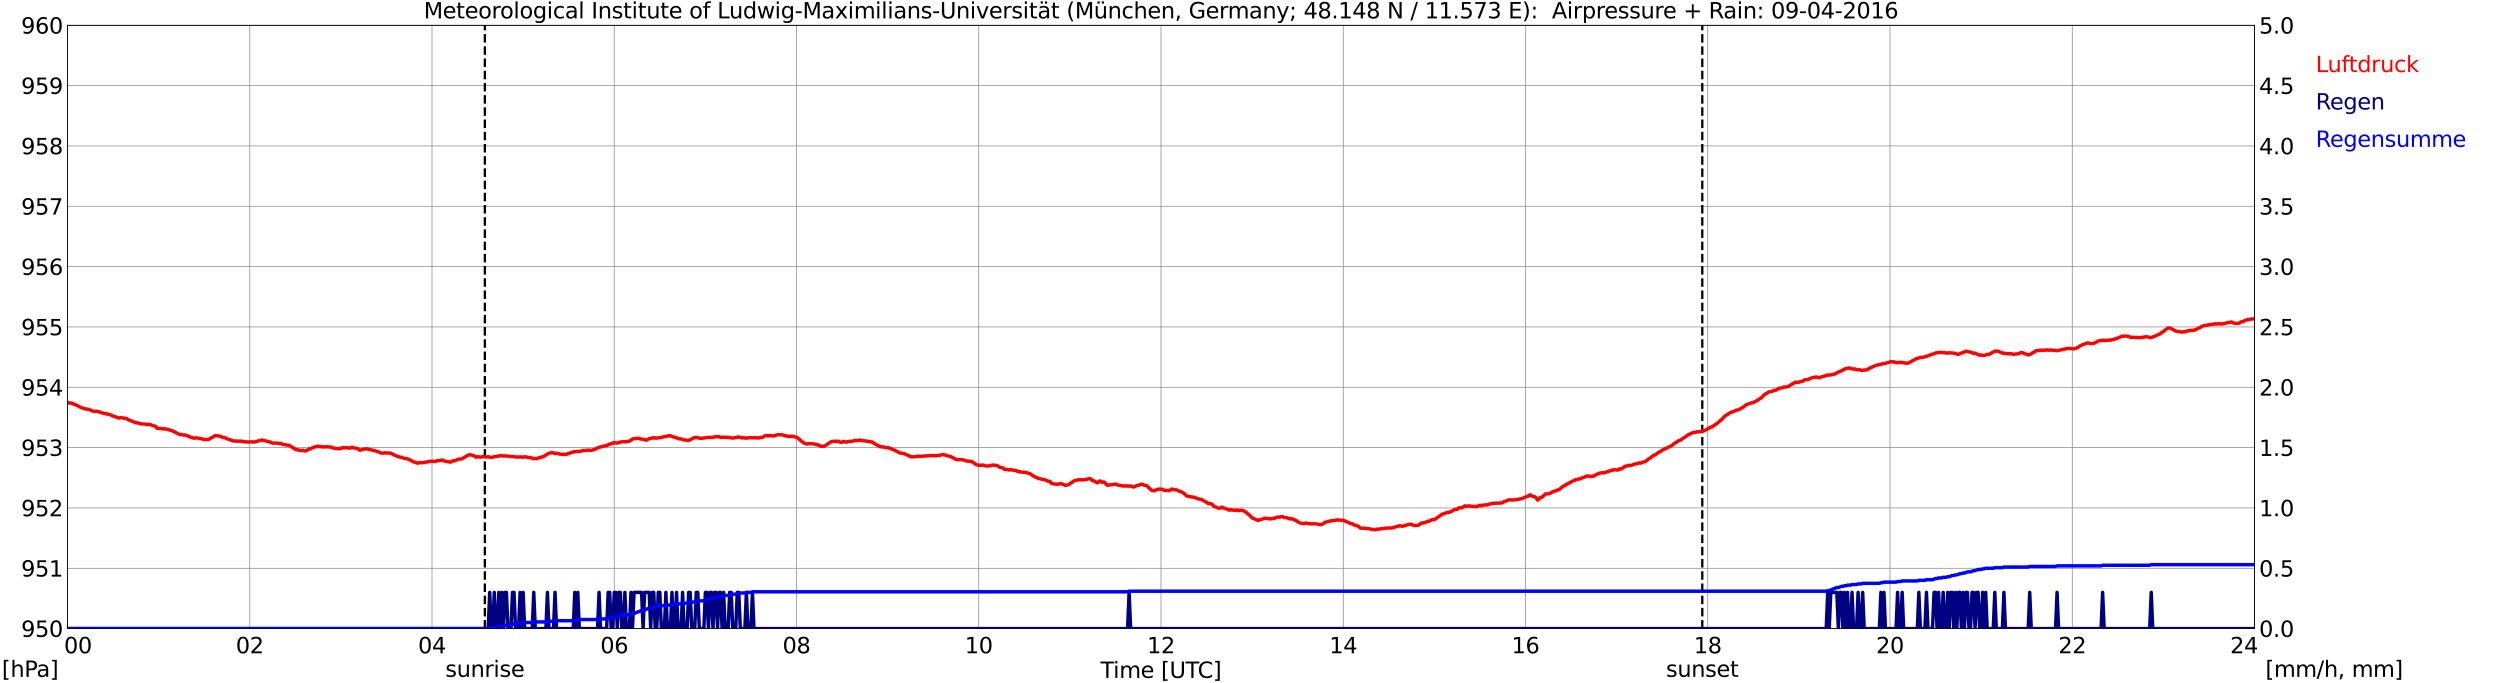 <?xml version="1.0" encoding="utf-8" standalone="no"?>
<!DOCTYPE svg PUBLIC "-//W3C//DTD SVG 1.1//EN"
  "http://www.w3.org/Graphics/SVG/1.1/DTD/svg11.dtd">
<svg xmlns:xlink="http://www.w3.org/1999/xlink" width="1085.4pt" height="296.64pt" viewBox="0 0 1085.4 296.64" xmlns="http://www.w3.org/2000/svg" version="1.1">
 <defs>
  <style type="text/css">*{stroke-linejoin: round; stroke-linecap: butt}</style>
 </defs>
 <g id="figure_1">
  <g id="patch_1">
   <path d="M 0 296.64 
L 1085.4 296.64 
L 1085.4 0 
L 0 0 
z
" style="fill: #ffffff"/>
  </g>
  <g id="axes_1">
   <g id="patch_2">
    <path d="M 29.306 272.909 
L 978.814 272.909 
L 978.814 10.976 
L 29.306 10.976 
z
" style="fill: #ffffff"/>
   </g>
   <g id="patch_3">
    <path d="M 978.814 272.909 
L 978.814 272.909 
L 978.814 10.976 
L 978.814 10.976 
z
" clip-path="url(#pe25c9375e8)" style="fill: #d3d3d3; opacity: 0.25; stroke: #d3d3d3; stroke-linejoin: miter"/>
   </g>
   <g id="matplotlib.axis_1">
    <g id="xtick_1">
     <g id="line2d_1">
      <path d="M 29.306 272.909 
L 29.306 10.976 
" clip-path="url(#pe25c9375e8)" style="fill: none; stroke: #808080; stroke-width: 0.3; stroke-linecap: square"/>
     </g>
     <g id="line2d_2"/>
     <g id="text_1">
      <!--    00 -->
      <g transform="translate(18.733 283.627) scale(0.095 -0.095)">
       <defs>
        <path id="DejaVuSans-20" transform="scale(0.016)"/>
        <path id="DejaVuSans-30" d="M 2034 4250 
Q 1547 4250 1301 3770 
Q 1056 3291 1056 2328 
Q 1056 1369 1301 889 
Q 1547 409 2034 409 
Q 2525 409 2770 889 
Q 3016 1369 3016 2328 
Q 3016 3291 2770 3770 
Q 2525 4250 2034 4250 
z
M 2034 4750 
Q 2819 4750 3233 4129 
Q 3647 3509 3647 2328 
Q 3647 1150 3233 529 
Q 2819 -91 2034 -91 
Q 1250 -91 836 529 
Q 422 1150 422 2328 
Q 422 3509 836 4129 
Q 1250 4750 2034 4750 
z
" transform="scale(0.016)"/>
       </defs>
       <use xlink:href="#DejaVuSans-20"/>
       <use xlink:href="#DejaVuSans-20" transform="translate(31.787 0)"/>
       <use xlink:href="#DejaVuSans-20" transform="translate(63.574 0)"/>
       <use xlink:href="#DejaVuSans-30" transform="translate(95.361 0)"/>
       <use xlink:href="#DejaVuSans-30" transform="translate(158.984 0)"/>
      </g>
     </g>
    </g>
    <g id="xtick_2">
     <g id="line2d_3">
      <path d="M 108.431 272.909 
L 108.431 10.976 
" clip-path="url(#pe25c9375e8)" style="fill: none; stroke: #808080; stroke-width: 0.3; stroke-linecap: square"/>
     </g>
     <g id="line2d_4"/>
     <g id="text_2">
      <!-- 02 -->
      <g transform="translate(102.387 283.627) scale(0.095 -0.095)">
       <defs>
        <path id="DejaVuSans-32" d="M 1228 531 
L 3431 531 
L 3431 0 
L 469 0 
L 469 531 
Q 828 903 1448 1529 
Q 2069 2156 2228 2338 
Q 2531 2678 2651 2914 
Q 2772 3150 2772 3378 
Q 2772 3750 2511 3984 
Q 2250 4219 1831 4219 
Q 1534 4219 1204 4116 
Q 875 4013 500 3803 
L 500 4441 
Q 881 4594 1212 4672 
Q 1544 4750 1819 4750 
Q 2544 4750 2975 4387 
Q 3406 4025 3406 3419 
Q 3406 3131 3298 2873 
Q 3191 2616 2906 2266 
Q 2828 2175 2409 1742 
Q 1991 1309 1228 531 
z
" transform="scale(0.016)"/>
       </defs>
       <use xlink:href="#DejaVuSans-30"/>
       <use xlink:href="#DejaVuSans-32" transform="translate(63.623 0)"/>
      </g>
     </g>
    </g>
    <g id="xtick_3">
     <g id="line2d_5">
      <path d="M 187.557 272.909 
L 187.557 10.976 
" clip-path="url(#pe25c9375e8)" style="fill: none; stroke: #808080; stroke-width: 0.3; stroke-linecap: square"/>
     </g>
     <g id="line2d_6"/>
     <g id="text_3">
      <!-- 04 -->
      <g transform="translate(181.513 283.627) scale(0.095 -0.095)">
       <defs>
        <path id="DejaVuSans-34" d="M 2419 4116 
L 825 1625 
L 2419 1625 
L 2419 4116 
z
M 2253 4666 
L 3047 4666 
L 3047 1625 
L 3713 1625 
L 3713 1100 
L 3047 1100 
L 3047 0 
L 2419 0 
L 2419 1100 
L 313 1100 
L 313 1709 
L 2253 4666 
z
" transform="scale(0.016)"/>
       </defs>
       <use xlink:href="#DejaVuSans-30"/>
       <use xlink:href="#DejaVuSans-34" transform="translate(63.623 0)"/>
      </g>
     </g>
    </g>
    <g id="xtick_4">
     <g id="line2d_7">
      <path d="M 266.683 272.909 
L 266.683 10.976 
" clip-path="url(#pe25c9375e8)" style="fill: none; stroke: #808080; stroke-width: 0.3; stroke-linecap: square"/>
     </g>
     <g id="line2d_8"/>
     <g id="text_4">
      <!-- 06 -->
      <g transform="translate(260.638 283.627) scale(0.095 -0.095)">
       <defs>
        <path id="DejaVuSans-36" d="M 2113 2584 
Q 1688 2584 1439 2293 
Q 1191 2003 1191 1497 
Q 1191 994 1439 701 
Q 1688 409 2113 409 
Q 2538 409 2786 701 
Q 3034 994 3034 1497 
Q 3034 2003 2786 2293 
Q 2538 2584 2113 2584 
z
M 3366 4563 
L 3366 3988 
Q 3128 4100 2886 4159 
Q 2644 4219 2406 4219 
Q 1781 4219 1451 3797 
Q 1122 3375 1075 2522 
Q 1259 2794 1537 2939 
Q 1816 3084 2150 3084 
Q 2853 3084 3261 2657 
Q 3669 2231 3669 1497 
Q 3669 778 3244 343 
Q 2819 -91 2113 -91 
Q 1303 -91 875 529 
Q 447 1150 447 2328 
Q 447 3434 972 4092 
Q 1497 4750 2381 4750 
Q 2619 4750 2861 4703 
Q 3103 4656 3366 4563 
z
" transform="scale(0.016)"/>
       </defs>
       <use xlink:href="#DejaVuSans-30"/>
       <use xlink:href="#DejaVuSans-36" transform="translate(63.623 0)"/>
      </g>
     </g>
    </g>
    <g id="xtick_5">
     <g id="line2d_9">
      <path d="M 345.808 272.909 
L 345.808 10.976 
" clip-path="url(#pe25c9375e8)" style="fill: none; stroke: #808080; stroke-width: 0.3; stroke-linecap: square"/>
     </g>
     <g id="line2d_10"/>
     <g id="text_5">
      <!-- 08 -->
      <g transform="translate(339.764 283.627) scale(0.095 -0.095)">
       <defs>
        <path id="DejaVuSans-38" d="M 2034 2216 
Q 1584 2216 1326 1975 
Q 1069 1734 1069 1313 
Q 1069 891 1326 650 
Q 1584 409 2034 409 
Q 2484 409 2743 651 
Q 3003 894 3003 1313 
Q 3003 1734 2745 1975 
Q 2488 2216 2034 2216 
z
M 1403 2484 
Q 997 2584 770 2862 
Q 544 3141 544 3541 
Q 544 4100 942 4425 
Q 1341 4750 2034 4750 
Q 2731 4750 3128 4425 
Q 3525 4100 3525 3541 
Q 3525 3141 3298 2862 
Q 3072 2584 2669 2484 
Q 3125 2378 3379 2068 
Q 3634 1759 3634 1313 
Q 3634 634 3220 271 
Q 2806 -91 2034 -91 
Q 1263 -91 848 271 
Q 434 634 434 1313 
Q 434 1759 690 2068 
Q 947 2378 1403 2484 
z
M 1172 3481 
Q 1172 3119 1398 2916 
Q 1625 2713 2034 2713 
Q 2441 2713 2670 2916 
Q 2900 3119 2900 3481 
Q 2900 3844 2670 4047 
Q 2441 4250 2034 4250 
Q 1625 4250 1398 4047 
Q 1172 3844 1172 3481 
z
" transform="scale(0.016)"/>
       </defs>
       <use xlink:href="#DejaVuSans-30"/>
       <use xlink:href="#DejaVuSans-38" transform="translate(63.623 0)"/>
      </g>
     </g>
    </g>
    <g id="xtick_6">
     <g id="line2d_11">
      <path d="M 424.934 272.909 
L 424.934 10.976 
" clip-path="url(#pe25c9375e8)" style="fill: none; stroke: #808080; stroke-width: 0.3; stroke-linecap: square"/>
     </g>
     <g id="line2d_12"/>
     <g id="text_6">
      <!-- 10 -->
      <g transform="translate(418.89 283.627) scale(0.095 -0.095)">
       <defs>
        <path id="DejaVuSans-31" d="M 794 531 
L 1825 531 
L 1825 4091 
L 703 3866 
L 703 4441 
L 1819 4666 
L 2450 4666 
L 2450 531 
L 3481 531 
L 3481 0 
L 794 0 
L 794 531 
z
" transform="scale(0.016)"/>
       </defs>
       <use xlink:href="#DejaVuSans-31"/>
       <use xlink:href="#DejaVuSans-30" transform="translate(63.623 0)"/>
      </g>
     </g>
    </g>
    <g id="xtick_7">
     <g id="line2d_13">
      <path d="M 504.06 272.909 
L 504.06 10.976 
" clip-path="url(#pe25c9375e8)" style="fill: none; stroke: #808080; stroke-width: 0.3; stroke-linecap: square"/>
     </g>
     <g id="line2d_14"/>
     <g id="text_7">
      <!-- 12 -->
      <g transform="translate(498.015 283.627) scale(0.095 -0.095)">
       <use xlink:href="#DejaVuSans-31"/>
       <use xlink:href="#DejaVuSans-32" transform="translate(63.623 0)"/>
      </g>
     </g>
    </g>
    <g id="xtick_8">
     <g id="line2d_15">
      <path d="M 583.185 272.909 
L 583.185 10.976 
" clip-path="url(#pe25c9375e8)" style="fill: none; stroke: #808080; stroke-width: 0.3; stroke-linecap: square"/>
     </g>
     <g id="line2d_16"/>
     <g id="text_8">
      <!-- 14 -->
      <g transform="translate(577.141 283.627) scale(0.095 -0.095)">
       <use xlink:href="#DejaVuSans-31"/>
       <use xlink:href="#DejaVuSans-34" transform="translate(63.623 0)"/>
      </g>
     </g>
    </g>
    <g id="xtick_9">
     <g id="line2d_17">
      <path d="M 662.311 272.909 
L 662.311 10.976 
" clip-path="url(#pe25c9375e8)" style="fill: none; stroke: #808080; stroke-width: 0.3; stroke-linecap: square"/>
     </g>
     <g id="line2d_18"/>
     <g id="text_9">
      <!-- 16 -->
      <g transform="translate(656.267 283.627) scale(0.095 -0.095)">
       <use xlink:href="#DejaVuSans-31"/>
       <use xlink:href="#DejaVuSans-36" transform="translate(63.623 0)"/>
      </g>
     </g>
    </g>
    <g id="xtick_10">
     <g id="line2d_19">
      <path d="M 741.437 272.909 
L 741.437 10.976 
" clip-path="url(#pe25c9375e8)" style="fill: none; stroke: #808080; stroke-width: 0.3; stroke-linecap: square"/>
     </g>
     <g id="line2d_20"/>
     <g id="text_10">
      <!-- 18 -->
      <g transform="translate(735.392 283.627) scale(0.095 -0.095)">
       <use xlink:href="#DejaVuSans-31"/>
       <use xlink:href="#DejaVuSans-38" transform="translate(63.623 0)"/>
      </g>
     </g>
    </g>
    <g id="xtick_11">
     <g id="line2d_21">
      <path d="M 820.562 272.909 
L 820.562 10.976 
" clip-path="url(#pe25c9375e8)" style="fill: none; stroke: #808080; stroke-width: 0.3; stroke-linecap: square"/>
     </g>
     <g id="line2d_22"/>
     <g id="text_11">
      <!-- 20 -->
      <g transform="translate(814.518 283.627) scale(0.095 -0.095)">
       <use xlink:href="#DejaVuSans-32"/>
       <use xlink:href="#DejaVuSans-30" transform="translate(63.623 0)"/>
      </g>
     </g>
    </g>
    <g id="xtick_12">
     <g id="line2d_23">
      <path d="M 899.688 272.909 
L 899.688 10.976 
" clip-path="url(#pe25c9375e8)" style="fill: none; stroke: #808080; stroke-width: 0.3; stroke-linecap: square"/>
     </g>
     <g id="line2d_24"/>
     <g id="text_12">
      <!-- 22 -->
      <g transform="translate(893.644 283.627) scale(0.095 -0.095)">
       <use xlink:href="#DejaVuSans-32"/>
       <use xlink:href="#DejaVuSans-32" transform="translate(63.623 0)"/>
      </g>
     </g>
    </g>
    <g id="xtick_13">
     <g id="line2d_25">
      <path d="M 978.814 272.909 
L 978.814 10.976 
" clip-path="url(#pe25c9375e8)" style="fill: none; stroke: #808080; stroke-width: 0.3; stroke-linecap: square"/>
     </g>
     <g id="line2d_26"/>
     <g id="text_13">
      <!-- 24    -->
      <g transform="translate(968.241 283.627) scale(0.095 -0.095)">
       <use xlink:href="#DejaVuSans-32"/>
       <use xlink:href="#DejaVuSans-34" transform="translate(63.623 0)"/>
       <use xlink:href="#DejaVuSans-20" transform="translate(127.246 0)"/>
       <use xlink:href="#DejaVuSans-20" transform="translate(159.033 0)"/>
       <use xlink:href="#DejaVuSans-20" transform="translate(190.82 0)"/>
      </g>
     </g>
    </g>
    <g id="text_14">
     <!-- Time [UTC] -->
     <g transform="translate(477.806 294.322) scale(0.095 -0.095)">
      <defs>
       <path id="DejaVuSans-54" d="M -19 4666 
L 3928 4666 
L 3928 4134 
L 2272 4134 
L 2272 0 
L 1638 0 
L 1638 4134 
L -19 4134 
L -19 4666 
z
" transform="scale(0.016)"/>
       <path id="DejaVuSans-69" d="M 603 3500 
L 1178 3500 
L 1178 0 
L 603 0 
L 603 3500 
z
M 603 4863 
L 1178 4863 
L 1178 4134 
L 603 4134 
L 603 4863 
z
" transform="scale(0.016)"/>
       <path id="DejaVuSans-6d" d="M 3328 2828 
Q 3544 3216 3844 3400 
Q 4144 3584 4550 3584 
Q 5097 3584 5394 3201 
Q 5691 2819 5691 2113 
L 5691 0 
L 5113 0 
L 5113 2094 
Q 5113 2597 4934 2840 
Q 4756 3084 4391 3084 
Q 3944 3084 3684 2787 
Q 3425 2491 3425 1978 
L 3425 0 
L 2847 0 
L 2847 2094 
Q 2847 2600 2669 2842 
Q 2491 3084 2119 3084 
Q 1678 3084 1418 2786 
Q 1159 2488 1159 1978 
L 1159 0 
L 581 0 
L 581 3500 
L 1159 3500 
L 1159 2956 
Q 1356 3278 1631 3431 
Q 1906 3584 2284 3584 
Q 2666 3584 2933 3390 
Q 3200 3197 3328 2828 
z
" transform="scale(0.016)"/>
       <path id="DejaVuSans-65" d="M 3597 1894 
L 3597 1613 
L 953 1613 
Q 991 1019 1311 708 
Q 1631 397 2203 397 
Q 2534 397 2845 478 
Q 3156 559 3463 722 
L 3463 178 
Q 3153 47 2828 -22 
Q 2503 -91 2169 -91 
Q 1331 -91 842 396 
Q 353 884 353 1716 
Q 353 2575 817 3079 
Q 1281 3584 2069 3584 
Q 2775 3584 3186 3129 
Q 3597 2675 3597 1894 
z
M 3022 2063 
Q 3016 2534 2758 2815 
Q 2500 3097 2075 3097 
Q 1594 3097 1305 2825 
Q 1016 2553 972 2059 
L 3022 2063 
z
" transform="scale(0.016)"/>
       <path id="DejaVuSans-5b" d="M 550 4863 
L 1875 4863 
L 1875 4416 
L 1125 4416 
L 1125 -397 
L 1875 -397 
L 1875 -844 
L 550 -844 
L 550 4863 
z
" transform="scale(0.016)"/>
       <path id="DejaVuSans-55" d="M 556 4666 
L 1191 4666 
L 1191 1831 
Q 1191 1081 1462 751 
Q 1734 422 2344 422 
Q 2950 422 3222 751 
Q 3494 1081 3494 1831 
L 3494 4666 
L 4128 4666 
L 4128 1753 
Q 4128 841 3676 375 
Q 3225 -91 2344 -91 
Q 1459 -91 1007 375 
Q 556 841 556 1753 
L 556 4666 
z
" transform="scale(0.016)"/>
       <path id="DejaVuSans-43" d="M 4122 4306 
L 4122 3641 
Q 3803 3938 3442 4084 
Q 3081 4231 2675 4231 
Q 1875 4231 1450 3742 
Q 1025 3253 1025 2328 
Q 1025 1406 1450 917 
Q 1875 428 2675 428 
Q 3081 428 3442 575 
Q 3803 722 4122 1019 
L 4122 359 
Q 3791 134 3420 21 
Q 3050 -91 2638 -91 
Q 1578 -91 968 557 
Q 359 1206 359 2328 
Q 359 3453 968 4101 
Q 1578 4750 2638 4750 
Q 3056 4750 3426 4639 
Q 3797 4528 4122 4306 
z
" transform="scale(0.016)"/>
       <path id="DejaVuSans-5d" d="M 1947 4863 
L 1947 -844 
L 622 -844 
L 622 -397 
L 1369 -397 
L 1369 4416 
L 622 4416 
L 622 4863 
L 1947 4863 
z
" transform="scale(0.016)"/>
      </defs>
      <use xlink:href="#DejaVuSans-54"/>
      <use xlink:href="#DejaVuSans-69" transform="translate(57.959 0)"/>
      <use xlink:href="#DejaVuSans-6d" transform="translate(85.742 0)"/>
      <use xlink:href="#DejaVuSans-65" transform="translate(183.154 0)"/>
      <use xlink:href="#DejaVuSans-20" transform="translate(244.678 0)"/>
      <use xlink:href="#DejaVuSans-5b" transform="translate(276.465 0)"/>
      <use xlink:href="#DejaVuSans-55" transform="translate(315.479 0)"/>
      <use xlink:href="#DejaVuSans-54" transform="translate(388.672 0)"/>
      <use xlink:href="#DejaVuSans-43" transform="translate(443.881 0)"/>
      <use xlink:href="#DejaVuSans-5d" transform="translate(513.705 0)"/>
     </g>
    </g>
   </g>
   <g id="matplotlib.axis_2">
    <g id="ytick_1">
     <g id="line2d_27">
      <path d="M 29.306 272.909 
L 978.814 272.909 
" clip-path="url(#pe25c9375e8)" style="fill: none; stroke: #808080; stroke-width: 0.3; stroke-linecap: square"/>
     </g>
     <g id="line2d_28"/>
     <g id="text_15">
      <!-- 950 -->
      <g transform="translate(9.173 276.518) scale(0.095 -0.095)">
       <defs>
        <path id="DejaVuSans-39" d="M 703 97 
L 703 672 
Q 941 559 1184 500 
Q 1428 441 1663 441 
Q 2288 441 2617 861 
Q 2947 1281 2994 2138 
Q 2813 1869 2534 1725 
Q 2256 1581 1919 1581 
Q 1219 1581 811 2004 
Q 403 2428 403 3163 
Q 403 3881 828 4315 
Q 1253 4750 1959 4750 
Q 2769 4750 3195 4129 
Q 3622 3509 3622 2328 
Q 3622 1225 3098 567 
Q 2575 -91 1691 -91 
Q 1453 -91 1209 -44 
Q 966 3 703 97 
z
M 1959 2075 
Q 2384 2075 2632 2365 
Q 2881 2656 2881 3163 
Q 2881 3666 2632 3958 
Q 2384 4250 1959 4250 
Q 1534 4250 1286 3958 
Q 1038 3666 1038 3163 
Q 1038 2656 1286 2365 
Q 1534 2075 1959 2075 
z
" transform="scale(0.016)"/>
        <path id="DejaVuSans-35" d="M 691 4666 
L 3169 4666 
L 3169 4134 
L 1269 4134 
L 1269 2991 
Q 1406 3038 1543 3061 
Q 1681 3084 1819 3084 
Q 2600 3084 3056 2656 
Q 3513 2228 3513 1497 
Q 3513 744 3044 326 
Q 2575 -91 1722 -91 
Q 1428 -91 1123 -41 
Q 819 9 494 109 
L 494 744 
Q 775 591 1075 516 
Q 1375 441 1709 441 
Q 2250 441 2565 725 
Q 2881 1009 2881 1497 
Q 2881 1984 2565 2268 
Q 2250 2553 1709 2553 
Q 1456 2553 1204 2497 
Q 953 2441 691 2322 
L 691 4666 
z
" transform="scale(0.016)"/>
       </defs>
       <use xlink:href="#DejaVuSans-39"/>
       <use xlink:href="#DejaVuSans-35" transform="translate(63.623 0)"/>
       <use xlink:href="#DejaVuSans-30" transform="translate(127.246 0)"/>
      </g>
     </g>
    </g>
    <g id="ytick_2">
     <g id="line2d_29">
      <path d="M 29.306 246.715 
L 978.814 246.715 
" clip-path="url(#pe25c9375e8)" style="fill: none; stroke: #808080; stroke-width: 0.3; stroke-linecap: square"/>
     </g>
     <g id="line2d_30"/>
     <g id="text_16">
      <!-- 951 -->
      <g transform="translate(9.173 250.325) scale(0.095 -0.095)">
       <use xlink:href="#DejaVuSans-39"/>
       <use xlink:href="#DejaVuSans-35" transform="translate(63.623 0)"/>
       <use xlink:href="#DejaVuSans-31" transform="translate(127.246 0)"/>
      </g>
     </g>
    </g>
    <g id="ytick_3">
     <g id="line2d_31">
      <path d="M 29.306 220.522 
L 978.814 220.522 
" clip-path="url(#pe25c9375e8)" style="fill: none; stroke: #808080; stroke-width: 0.3; stroke-linecap: square"/>
     </g>
     <g id="line2d_32"/>
     <g id="text_17">
      <!-- 952 -->
      <g transform="translate(9.173 224.131) scale(0.095 -0.095)">
       <use xlink:href="#DejaVuSans-39"/>
       <use xlink:href="#DejaVuSans-35" transform="translate(63.623 0)"/>
       <use xlink:href="#DejaVuSans-32" transform="translate(127.246 0)"/>
      </g>
     </g>
    </g>
    <g id="ytick_4">
     <g id="line2d_33">
      <path d="M 29.306 194.329 
L 978.814 194.329 
" clip-path="url(#pe25c9375e8)" style="fill: none; stroke: #808080; stroke-width: 0.3; stroke-linecap: square"/>
     </g>
     <g id="line2d_34"/>
     <g id="text_18">
      <!-- 953 -->
      <g transform="translate(9.173 197.938) scale(0.095 -0.095)">
       <defs>
        <path id="DejaVuSans-33" d="M 2597 2516 
Q 3050 2419 3304 2112 
Q 3559 1806 3559 1356 
Q 3559 666 3084 287 
Q 2609 -91 1734 -91 
Q 1441 -91 1130 -33 
Q 819 25 488 141 
L 488 750 
Q 750 597 1062 519 
Q 1375 441 1716 441 
Q 2309 441 2620 675 
Q 2931 909 2931 1356 
Q 2931 1769 2642 2001 
Q 2353 2234 1838 2234 
L 1294 2234 
L 1294 2753 
L 1863 2753 
Q 2328 2753 2575 2939 
Q 2822 3125 2822 3475 
Q 2822 3834 2567 4026 
Q 2313 4219 1838 4219 
Q 1578 4219 1281 4162 
Q 984 4106 628 3988 
L 628 4550 
Q 988 4650 1302 4700 
Q 1616 4750 1894 4750 
Q 2613 4750 3031 4423 
Q 3450 4097 3450 3541 
Q 3450 3153 3228 2886 
Q 3006 2619 2597 2516 
z
" transform="scale(0.016)"/>
       </defs>
       <use xlink:href="#DejaVuSans-39"/>
       <use xlink:href="#DejaVuSans-35" transform="translate(63.623 0)"/>
       <use xlink:href="#DejaVuSans-33" transform="translate(127.246 0)"/>
      </g>
     </g>
    </g>
    <g id="ytick_5">
     <g id="line2d_35">
      <path d="M 29.306 168.136 
L 978.814 168.136 
" clip-path="url(#pe25c9375e8)" style="fill: none; stroke: #808080; stroke-width: 0.3; stroke-linecap: square"/>
     </g>
     <g id="line2d_36"/>
     <g id="text_19">
      <!-- 954 -->
      <g transform="translate(9.173 171.745) scale(0.095 -0.095)">
       <use xlink:href="#DejaVuSans-39"/>
       <use xlink:href="#DejaVuSans-35" transform="translate(63.623 0)"/>
       <use xlink:href="#DejaVuSans-34" transform="translate(127.246 0)"/>
      </g>
     </g>
    </g>
    <g id="ytick_6">
     <g id="line2d_37">
      <path d="M 29.306 141.942 
L 978.814 141.942 
" clip-path="url(#pe25c9375e8)" style="fill: none; stroke: #808080; stroke-width: 0.3; stroke-linecap: square"/>
     </g>
     <g id="line2d_38"/>
     <g id="text_20">
      <!-- 955 -->
      <g transform="translate(9.173 145.551) scale(0.095 -0.095)">
       <use xlink:href="#DejaVuSans-39"/>
       <use xlink:href="#DejaVuSans-35" transform="translate(63.623 0)"/>
       <use xlink:href="#DejaVuSans-35" transform="translate(127.246 0)"/>
      </g>
     </g>
    </g>
    <g id="ytick_7">
     <g id="line2d_39">
      <path d="M 29.306 115.749 
L 978.814 115.749 
" clip-path="url(#pe25c9375e8)" style="fill: none; stroke: #808080; stroke-width: 0.3; stroke-linecap: square"/>
     </g>
     <g id="line2d_40"/>
     <g id="text_21">
      <!-- 956 -->
      <g transform="translate(9.173 119.358) scale(0.095 -0.095)">
       <use xlink:href="#DejaVuSans-39"/>
       <use xlink:href="#DejaVuSans-35" transform="translate(63.623 0)"/>
       <use xlink:href="#DejaVuSans-36" transform="translate(127.246 0)"/>
      </g>
     </g>
    </g>
    <g id="ytick_8">
     <g id="line2d_41">
      <path d="M 29.306 89.556 
L 978.814 89.556 
" clip-path="url(#pe25c9375e8)" style="fill: none; stroke: #808080; stroke-width: 0.3; stroke-linecap: square"/>
     </g>
     <g id="line2d_42"/>
     <g id="text_22">
      <!-- 957 -->
      <g transform="translate(9.173 93.165) scale(0.095 -0.095)">
       <defs>
        <path id="DejaVuSans-37" d="M 525 4666 
L 3525 4666 
L 3525 4397 
L 1831 0 
L 1172 0 
L 2766 4134 
L 525 4134 
L 525 4666 
z
" transform="scale(0.016)"/>
       </defs>
       <use xlink:href="#DejaVuSans-39"/>
       <use xlink:href="#DejaVuSans-35" transform="translate(63.623 0)"/>
       <use xlink:href="#DejaVuSans-37" transform="translate(127.246 0)"/>
      </g>
     </g>
    </g>
    <g id="ytick_9">
     <g id="line2d_43">
      <path d="M 29.306 63.362 
L 978.814 63.362 
" clip-path="url(#pe25c9375e8)" style="fill: none; stroke: #808080; stroke-width: 0.3; stroke-linecap: square"/>
     </g>
     <g id="line2d_44"/>
     <g id="text_23">
      <!-- 958 -->
      <g transform="translate(9.173 66.972) scale(0.095 -0.095)">
       <use xlink:href="#DejaVuSans-39"/>
       <use xlink:href="#DejaVuSans-35" transform="translate(63.623 0)"/>
       <use xlink:href="#DejaVuSans-38" transform="translate(127.246 0)"/>
      </g>
     </g>
    </g>
    <g id="ytick_10">
     <g id="line2d_45">
      <path d="M 29.306 37.169 
L 978.814 37.169 
" clip-path="url(#pe25c9375e8)" style="fill: none; stroke: #808080; stroke-width: 0.3; stroke-linecap: square"/>
     </g>
     <g id="line2d_46"/>
     <g id="text_24">
      <!-- 959 -->
      <g transform="translate(9.173 40.778) scale(0.095 -0.095)">
       <use xlink:href="#DejaVuSans-39"/>
       <use xlink:href="#DejaVuSans-35" transform="translate(63.623 0)"/>
       <use xlink:href="#DejaVuSans-39" transform="translate(127.246 0)"/>
      </g>
     </g>
    </g>
    <g id="ytick_11">
     <g id="line2d_47">
      <path d="M 29.306 10.976 
L 978.814 10.976 
" clip-path="url(#pe25c9375e8)" style="fill: none; stroke: #808080; stroke-width: 0.3; stroke-linecap: square"/>
     </g>
     <g id="line2d_48"/>
     <g id="text_25">
      <!-- 960 -->
      <g transform="translate(9.173 14.585) scale(0.095 -0.095)">
       <use xlink:href="#DejaVuSans-39"/>
       <use xlink:href="#DejaVuSans-36" transform="translate(63.623 0)"/>
       <use xlink:href="#DejaVuSans-30" transform="translate(127.246 0)"/>
      </g>
     </g>
    </g>
   </g>
   <g id="line2d_49">
    <path d="M 210.504 272.909 
L 210.504 10.976 
" clip-path="url(#pe25c9375e8)" style="fill: none; stroke-dasharray: 3.7,1.6; stroke-dashoffset: 0; stroke: #000000"/>
   </g>
   <g id="line2d_50">
    <path d="M 739.063 272.909 
L 739.063 10.976 
" clip-path="url(#pe25c9375e8)" style="fill: none; stroke-dasharray: 3.7,1.6; stroke-dashoffset: 0; stroke: #000000"/>
   </g>
   <g id="line2d_51">
    <path d="M 29.306 174.684 
L 29.965 174.946 
L 31.284 175.051 
L 32.603 175.732 
L 33.262 175.889 
L 35.24 176.989 
L 35.9 177.146 
L 36.559 177.46 
L 38.537 177.722 
L 40.515 178.56 
L 41.175 178.613 
L 41.834 178.508 
L 43.153 178.822 
L 43.812 179.137 
L 47.768 180.027 
L 49.087 180.656 
L 49.747 180.918 
L 50.406 181.023 
L 51.065 181.389 
L 51.725 181.494 
L 52.384 181.285 
L 55.022 181.756 
L 55.681 182.228 
L 58.978 183.537 
L 60.297 183.694 
L 60.956 184.009 
L 62.934 184.113 
L 63.594 184.323 
L 64.912 184.218 
L 66.231 184.742 
L 67.55 185.109 
L 68.209 185.947 
L 69.528 186.052 
L 70.187 186.052 
L 70.847 186.261 
L 71.506 186.157 
L 72.825 186.418 
L 74.144 186.89 
L 74.803 186.995 
L 76.781 188.042 
L 78.1 188.671 
L 78.759 188.566 
L 79.419 188.881 
L 80.078 188.828 
L 81.397 189.143 
L 82.056 189.562 
L 84.034 190.243 
L 85.353 190.086 
L 87.991 190.609 
L 88.65 190.871 
L 90.628 190.767 
L 91.947 189.981 
L 92.606 189.666 
L 93.266 189.195 
L 93.925 189.143 
L 94.584 189.3 
L 95.244 189.3 
L 95.903 189.509 
L 96.563 189.876 
L 97.222 189.928 
L 97.881 190.138 
L 98.541 190.505 
L 99.86 190.871 
L 101.178 191.448 
L 103.816 191.552 
L 104.475 191.5 
L 105.794 191.762 
L 107.772 191.919 
L 108.431 191.814 
L 110.41 191.919 
L 113.707 191.029 
L 117.663 192.024 
L 118.322 192.443 
L 118.982 192.338 
L 121.619 192.495 
L 122.938 192.967 
L 125.575 193.386 
L 127.553 194.591 
L 128.213 195.115 
L 129.532 195.324 
L 130.191 195.639 
L 131.51 195.429 
L 132.169 195.796 
L 132.829 195.743 
L 134.147 194.905 
L 134.807 194.958 
L 135.466 194.486 
L 136.785 194.015 
L 138.104 193.7 
L 138.763 193.91 
L 140.082 194.015 
L 140.741 194.067 
L 141.4 193.91 
L 144.038 194.172 
L 144.697 194.538 
L 146.676 194.8 
L 147.994 194.8 
L 148.654 194.276 
L 149.313 194.381 
L 150.632 194.381 
L 151.951 194.591 
L 152.61 194.172 
L 153.269 194.224 
L 153.929 194.591 
L 154.588 194.591 
L 155.247 194.748 
L 155.907 195.324 
L 156.566 195.481 
L 157.226 195.115 
L 159.204 194.853 
L 163.16 195.796 
L 163.819 196.162 
L 164.479 196.162 
L 165.138 196.581 
L 165.798 196.791 
L 167.116 196.581 
L 167.776 196.686 
L 169.094 196.686 
L 169.754 196.791 
L 171.073 197.524 
L 173.051 198.31 
L 174.37 198.572 
L 175.688 199.096 
L 176.348 199.044 
L 177.666 199.515 
L 178.326 199.829 
L 178.985 200.301 
L 180.963 200.982 
L 181.623 201.087 
L 182.282 200.772 
L 182.941 200.93 
L 184.26 200.772 
L 186.238 200.406 
L 187.557 200.196 
L 188.217 200.353 
L 188.876 200.353 
L 189.535 200.091 
L 190.854 199.987 
L 191.513 199.777 
L 192.173 199.777 
L 193.492 200.353 
L 194.151 200.301 
L 195.47 200.668 
L 196.788 200.039 
L 197.448 200.091 
L 198.767 199.41 
L 200.085 199.306 
L 200.745 199.096 
L 203.382 197.524 
L 204.701 197.524 
L 206.02 197.996 
L 206.679 198.52 
L 207.339 198.258 
L 208.657 198.467 
L 209.317 198.363 
L 209.976 198.048 
L 210.635 198.415 
L 211.954 198.31 
L 213.273 198.625 
L 213.932 198.52 
L 214.592 198.258 
L 216.57 197.996 
L 217.229 197.786 
L 218.548 197.996 
L 219.867 197.944 
L 221.845 198.258 
L 222.504 198.153 
L 224.482 198.467 
L 225.142 198.363 
L 225.801 198.467 
L 226.461 198.363 
L 227.12 198.52 
L 227.779 198.31 
L 228.439 198.363 
L 229.098 198.625 
L 230.417 198.677 
L 231.736 199.201 
L 232.395 199.044 
L 233.054 199.148 
L 233.714 198.834 
L 234.373 198.729 
L 235.033 198.415 
L 235.692 198.363 
L 238.329 196.739 
L 239.648 196.529 
L 240.308 196.634 
L 240.967 196.896 
L 242.286 196.843 
L 242.945 197.158 
L 245.583 197.315 
L 247.561 196.634 
L 248.22 196.477 
L 248.88 196.162 
L 252.176 195.9 
L 253.495 195.534 
L 254.814 195.586 
L 255.473 195.377 
L 256.133 195.586 
L 256.792 195.534 
L 258.77 194.853 
L 260.089 194.172 
L 260.748 194.067 
L 261.408 193.805 
L 263.386 193.491 
L 264.705 192.757 
L 265.364 192.757 
L 266.023 192.338 
L 266.683 192.181 
L 268.002 192.391 
L 268.661 192.076 
L 270.639 191.71 
L 271.958 191.814 
L 273.277 191.5 
L 273.936 191.133 
L 274.595 190.557 
L 277.233 190.243 
L 277.892 190.557 
L 279.87 190.819 
L 280.53 191.133 
L 281.849 190.452 
L 283.827 190.033 
L 284.486 190.19 
L 285.145 190.19 
L 286.464 189.981 
L 287.124 189.928 
L 288.442 189.509 
L 289.102 189.509 
L 289.761 189.3 
L 291.08 189.143 
L 291.739 189.509 
L 292.399 189.666 
L 293.058 189.981 
L 293.717 189.981 
L 294.377 190.4 
L 295.036 190.557 
L 295.696 190.557 
L 297.014 191.029 
L 297.674 191.029 
L 298.333 191.238 
L 298.992 191.238 
L 301.63 189.928 
L 302.949 189.981 
L 303.608 190.243 
L 304.267 190.347 
L 307.564 189.876 
L 308.883 189.928 
L 309.543 189.876 
L 310.202 189.666 
L 312.18 189.562 
L 312.839 189.928 
L 314.158 189.824 
L 316.796 189.928 
L 317.455 190.138 
L 318.114 190.19 
L 320.752 189.719 
L 322.071 190.138 
L 322.73 190.033 
L 324.049 190.243 
L 325.368 190.033 
L 327.346 190.086 
L 328.665 190.086 
L 329.324 190.19 
L 329.983 189.981 
L 330.643 189.928 
L 331.302 189.719 
L 331.961 189.3 
L 332.621 189.038 
L 333.28 189.247 
L 334.599 189.09 
L 335.918 189.3 
L 337.236 188.828 
L 337.896 188.723 
L 339.874 188.828 
L 340.533 189.143 
L 341.193 189.195 
L 341.852 189.405 
L 343.171 189.509 
L 343.83 189.3 
L 344.49 189.562 
L 345.808 189.824 
L 346.468 190.243 
L 347.787 191.395 
L 349.105 192.391 
L 350.424 192.81 
L 351.083 192.6 
L 353.062 192.705 
L 353.721 192.757 
L 354.38 193.124 
L 355.04 193.072 
L 356.359 193.753 
L 357.677 193.753 
L 358.337 193.491 
L 359.655 192.548 
L 360.974 191.71 
L 362.293 191.552 
L 362.952 191.71 
L 363.612 191.5 
L 364.271 191.71 
L 364.93 192.076 
L 365.59 191.971 
L 366.249 191.605 
L 366.909 191.867 
L 367.568 191.971 
L 368.227 191.657 
L 370.206 191.605 
L 370.865 191.238 
L 372.184 191.29 
L 373.502 191.029 
L 374.162 191.29 
L 374.821 191.29 
L 375.481 191.448 
L 376.14 191.448 
L 376.799 191.657 
L 378.777 191.919 
L 379.437 192.495 
L 381.415 193.543 
L 382.074 193.962 
L 383.393 194.067 
L 384.053 194.119 
L 384.712 194.434 
L 385.371 194.276 
L 386.69 194.8 
L 388.009 195.272 
L 390.646 196.634 
L 391.965 196.843 
L 392.624 196.948 
L 393.943 197.629 
L 394.603 197.839 
L 395.262 198.31 
L 396.581 198.31 
L 397.899 198.205 
L 398.559 197.996 
L 399.218 198.153 
L 405.153 197.734 
L 405.812 197.891 
L 407.79 197.734 
L 409.109 197.367 
L 410.428 197.577 
L 413.065 198.363 
L 414.384 199.096 
L 415.043 199.41 
L 415.703 199.568 
L 416.362 199.515 
L 417.022 199.62 
L 417.681 199.515 
L 419.659 200.196 
L 420.318 200.144 
L 420.978 200.353 
L 421.637 200.249 
L 422.956 201.087 
L 423.615 201.611 
L 424.934 202.03 
L 426.912 201.925 
L 427.572 202.187 
L 428.89 202.344 
L 430.209 202.134 
L 430.869 201.873 
L 432.187 202.082 
L 432.847 202.082 
L 434.165 202.92 
L 435.484 203.182 
L 436.144 203.811 
L 437.462 203.811 
L 438.122 204.073 
L 438.781 203.916 
L 441.419 204.387 
L 442.078 204.859 
L 442.737 204.754 
L 443.397 205.016 
L 444.056 204.963 
L 444.716 205.121 
L 445.375 205.121 
L 446.694 205.54 
L 447.353 205.749 
L 448.672 206.692 
L 449.331 207.059 
L 449.991 207.268 
L 450.65 207.74 
L 451.309 207.792 
L 452.628 208.159 
L 453.287 208.159 
L 455.266 208.997 
L 455.925 209.05 
L 456.584 209.94 
L 457.903 210.15 
L 459.222 210.254 
L 460.541 209.94 
L 461.859 210.412 
L 462.519 210.778 
L 463.838 210.464 
L 466.475 208.683 
L 468.453 208.264 
L 470.431 208.368 
L 472.409 207.949 
L 473.069 207.74 
L 473.728 208.002 
L 474.388 208.735 
L 475.047 208.788 
L 476.366 209.626 
L 477.025 209.102 
L 477.685 208.788 
L 478.344 209.364 
L 479.003 209.207 
L 479.663 209.469 
L 480.322 210.412 
L 480.981 210.726 
L 481.641 210.516 
L 482.96 210.412 
L 484.278 210.15 
L 485.597 210.673 
L 486.916 210.831 
L 487.575 211.04 
L 488.894 210.935 
L 489.553 211.04 
L 490.872 210.988 
L 491.532 211.302 
L 492.191 211.459 
L 492.85 211.197 
L 493.51 210.778 
L 494.169 210.726 
L 495.488 210.202 
L 496.147 210.307 
L 496.807 210.726 
L 497.466 210.673 
L 498.125 211.04 
L 499.444 212.455 
L 500.103 212.874 
L 500.763 213.136 
L 501.422 212.979 
L 502.082 212.612 
L 503.4 212.297 
L 504.719 212.455 
L 505.379 212.926 
L 506.038 212.874 
L 507.357 213.031 
L 508.016 212.821 
L 508.675 212.297 
L 509.335 212.559 
L 510.654 212.664 
L 511.313 212.874 
L 511.972 213.345 
L 512.632 213.345 
L 513.291 213.817 
L 513.95 214.079 
L 514.61 214.864 
L 515.269 215.284 
L 515.929 215.545 
L 518.566 215.912 
L 519.885 216.488 
L 521.863 216.96 
L 522.522 217.431 
L 523.182 217.693 
L 524.501 218.584 
L 525.819 218.741 
L 526.479 219.16 
L 527.138 219.946 
L 527.797 220.103 
L 529.116 220.679 
L 529.776 220.575 
L 530.435 220.155 
L 531.094 220.522 
L 532.413 220.941 
L 533.073 221.151 
L 533.732 221.518 
L 534.391 221.256 
L 535.051 221.465 
L 536.369 221.57 
L 537.029 221.36 
L 537.688 221.727 
L 538.348 221.518 
L 539.666 221.622 
L 540.985 222.408 
L 542.304 223.561 
L 542.963 224.137 
L 543.623 224.87 
L 544.941 225.394 
L 546.26 226.023 
L 546.919 225.551 
L 547.579 225.551 
L 548.898 225.027 
L 549.557 224.975 
L 551.535 225.289 
L 553.513 224.975 
L 554.173 224.608 
L 554.832 224.451 
L 555.491 224.608 
L 556.151 224.346 
L 556.81 224.242 
L 557.47 224.661 
L 558.788 224.818 
L 560.107 225.342 
L 560.766 225.132 
L 562.085 225.761 
L 562.745 226.023 
L 564.063 226.913 
L 564.723 227.123 
L 566.042 227.332 
L 566.701 227.123 
L 567.36 227.123 
L 568.02 227.385 
L 571.317 227.437 
L 573.295 227.752 
L 573.954 227.699 
L 575.273 226.756 
L 577.251 226.232 
L 577.91 226.18 
L 578.57 225.97 
L 579.229 226.023 
L 580.548 225.708 
L 582.526 225.918 
L 583.185 225.866 
L 585.823 227.018 
L 586.482 227.385 
L 587.142 227.385 
L 587.801 227.856 
L 589.779 228.485 
L 590.439 229.166 
L 591.098 229.323 
L 592.417 229.323 
L 593.076 229.533 
L 593.736 229.428 
L 596.373 229.952 
L 597.032 229.952 
L 597.692 229.69 
L 598.351 229.847 
L 599.011 229.637 
L 600.989 229.428 
L 601.648 229.271 
L 604.286 229.218 
L 607.582 228.275 
L 608.901 228.485 
L 611.539 227.699 
L 612.198 227.594 
L 612.858 227.647 
L 613.517 228.013 
L 614.176 228.171 
L 614.836 228.066 
L 615.495 228.118 
L 616.154 227.856 
L 616.814 227.28 
L 617.473 227.018 
L 618.133 227.018 
L 620.111 226.285 
L 620.77 226.18 
L 621.429 225.708 
L 622.748 225.604 
L 625.386 223.823 
L 626.045 223.246 
L 626.705 223.142 
L 628.023 222.565 
L 629.342 222.356 
L 630.001 222.146 
L 631.32 221.308 
L 631.98 221.151 
L 632.639 221.151 
L 633.298 220.522 
L 633.958 220.417 
L 634.617 220.522 
L 635.936 219.632 
L 636.595 219.789 
L 637.914 219.632 
L 639.233 219.894 
L 639.892 219.789 
L 640.552 219.998 
L 641.211 219.894 
L 642.53 219.37 
L 643.189 219.684 
L 643.848 219.317 
L 645.167 219.16 
L 645.827 219.265 
L 646.486 218.846 
L 647.145 218.793 
L 647.805 218.531 
L 650.442 218.427 
L 651.761 218.427 
L 653.08 217.798 
L 655.058 217.012 
L 657.036 217.065 
L 659.014 216.803 
L 660.992 216.436 
L 661.652 216.017 
L 662.311 215.86 
L 662.97 215.441 
L 663.63 215.388 
L 664.289 214.812 
L 665.608 215.598 
L 666.267 215.65 
L 666.927 216.069 
L 667.586 217.117 
L 668.246 216.593 
L 668.905 215.912 
L 669.564 215.86 
L 670.883 214.445 
L 671.542 214.498 
L 672.861 214.236 
L 674.18 213.502 
L 674.839 213.24 
L 675.499 213.136 
L 676.158 212.717 
L 676.817 212.664 
L 678.136 211.512 
L 678.796 211.04 
L 679.455 210.778 
L 680.114 210.254 
L 680.774 209.992 
L 682.752 208.84 
L 683.411 208.683 
L 684.071 208.211 
L 685.389 208.002 
L 686.049 207.897 
L 686.708 207.53 
L 688.027 207.111 
L 688.686 206.692 
L 690.005 206.692 
L 690.664 206.954 
L 691.324 206.692 
L 691.983 206.744 
L 692.643 206.221 
L 694.621 205.382 
L 695.28 205.278 
L 696.599 205.278 
L 697.918 204.754 
L 698.577 204.649 
L 699.236 204.178 
L 699.896 204.282 
L 700.555 203.916 
L 702.533 204.073 
L 703.193 203.497 
L 703.852 203.654 
L 704.511 203.235 
L 705.171 202.658 
L 705.83 202.344 
L 706.49 202.292 
L 707.149 202.03 
L 707.808 202.134 
L 708.468 201.977 
L 709.127 201.663 
L 711.765 200.982 
L 712.424 201.087 
L 713.083 200.72 
L 714.402 200.353 
L 715.721 199.253 
L 716.38 198.939 
L 717.699 197.786 
L 718.358 197.577 
L 719.018 197.21 
L 719.677 196.686 
L 720.996 195.953 
L 721.655 195.429 
L 725.612 193.595 
L 726.93 192.548 
L 728.249 191.71 
L 728.909 191.29 
L 729.568 191.081 
L 732.205 189.3 
L 732.865 188.828 
L 734.843 187.885 
L 735.502 187.728 
L 736.162 187.728 
L 736.821 187.414 
L 737.48 187.519 
L 740.118 186.942 
L 742.756 185.423 
L 743.415 185.266 
L 746.052 183.38 
L 746.712 182.699 
L 747.371 182.28 
L 748.69 180.866 
L 749.349 180.289 
L 750.009 180.027 
L 750.668 179.451 
L 751.987 178.822 
L 752.646 178.718 
L 753.306 178.299 
L 753.965 178.037 
L 754.624 177.984 
L 755.943 177.303 
L 757.262 176.465 
L 757.921 175.836 
L 759.899 175.051 
L 761.218 174.736 
L 763.196 173.741 
L 763.856 173.217 
L 764.515 172.903 
L 765.834 171.488 
L 767.812 170.231 
L 769.131 169.969 
L 770.449 169.445 
L 771.109 169.393 
L 771.768 168.921 
L 772.428 168.607 
L 773.746 168.345 
L 774.406 168.031 
L 775.065 168.083 
L 776.384 167.821 
L 777.703 166.983 
L 779.021 166.197 
L 779.681 165.883 
L 780.34 166.092 
L 781.659 165.726 
L 782.318 165.621 
L 783.637 164.888 
L 784.956 164.783 
L 786.275 164.154 
L 786.934 163.945 
L 787.593 163.892 
L 788.253 163.683 
L 788.912 163.735 
L 789.572 163.997 
L 790.231 163.892 
L 790.89 163.578 
L 791.55 163.473 
L 793.528 162.792 
L 794.187 162.897 
L 796.165 162.478 
L 796.825 162.268 
L 797.484 161.849 
L 800.122 160.697 
L 800.781 160.225 
L 802.759 159.754 
L 803.419 159.911 
L 804.078 160.225 
L 805.397 160.173 
L 806.056 160.539 
L 807.375 160.539 
L 808.034 160.801 
L 810.672 160.539 
L 811.331 160.016 
L 814.628 158.549 
L 815.287 158.496 
L 815.947 158.234 
L 816.606 158.182 
L 817.265 157.92 
L 817.925 157.92 
L 821.222 156.977 
L 821.881 157.134 
L 822.541 157.134 
L 823.2 157.501 
L 823.859 157.396 
L 824.519 157.449 
L 825.178 157.239 
L 825.837 157.449 
L 826.497 157.449 
L 827.156 157.658 
L 828.475 157.658 
L 831.772 155.825 
L 833.091 155.406 
L 833.75 155.196 
L 835.069 155.091 
L 837.047 154.515 
L 838.366 153.939 
L 839.025 153.782 
L 840.344 153.258 
L 842.322 152.943 
L 844.3 153.153 
L 845.619 153.31 
L 846.278 153.153 
L 848.916 153.415 
L 849.575 153.729 
L 850.235 153.834 
L 852.213 152.996 
L 852.872 152.839 
L 853.531 152.472 
L 856.169 153.048 
L 856.828 153.467 
L 857.488 153.31 
L 859.466 154.253 
L 860.125 154.044 
L 860.785 154.305 
L 861.444 154.305 
L 862.103 154.148 
L 862.763 153.834 
L 863.422 153.939 
L 864.741 153.205 
L 866.06 152.472 
L 867.378 152.42 
L 869.357 153.31 
L 870.016 153.31 
L 870.675 153.52 
L 872.653 153.572 
L 873.313 153.572 
L 873.972 153.834 
L 875.95 153.624 
L 876.61 153.467 
L 877.269 153.101 
L 877.929 153.101 
L 880.566 154.096 
L 881.225 153.939 
L 881.885 153.624 
L 882.544 153.101 
L 883.204 152.839 
L 883.863 152.315 
L 886.5 152 
L 887.16 152.21 
L 887.819 152 
L 888.479 151.948 
L 889.797 152.053 
L 890.457 151.948 
L 893.094 152.262 
L 897.71 151.267 
L 899.029 151.319 
L 900.347 151.477 
L 901.666 151.058 
L 902.326 150.743 
L 902.985 150.219 
L 904.304 149.591 
L 906.282 148.91 
L 907.601 149.067 
L 908.26 149.224 
L 909.579 148.857 
L 910.898 148.071 
L 912.876 147.705 
L 914.194 147.862 
L 915.513 147.652 
L 916.173 147.705 
L 918.81 147.024 
L 921.448 145.924 
L 922.107 145.976 
L 922.766 145.871 
L 923.426 146.028 
L 924.085 145.976 
L 924.745 146.395 
L 927.382 146.552 
L 928.041 146.5 
L 928.701 146.657 
L 931.998 146.186 
L 933.976 146.605 
L 937.273 145.19 
L 937.932 144.876 
L 938.592 144.247 
L 939.251 143.985 
L 939.91 143.357 
L 941.229 142.414 
L 941.888 142.414 
L 942.548 142.571 
L 944.526 143.723 
L 947.163 144.195 
L 947.823 144.038 
L 948.482 144.09 
L 949.142 143.776 
L 949.801 143.723 
L 950.46 143.461 
L 951.12 143.514 
L 951.779 143.357 
L 952.438 143.461 
L 953.757 142.885 
L 954.417 142.518 
L 955.076 142.309 
L 955.735 141.837 
L 957.054 141.261 
L 957.714 141.261 
L 959.692 140.895 
L 961.01 140.737 
L 961.67 140.58 
L 962.329 140.737 
L 962.989 140.475 
L 963.648 140.685 
L 964.307 140.58 
L 964.967 140.685 
L 965.626 140.423 
L 966.285 140.371 
L 966.945 140.109 
L 968.923 139.794 
L 969.582 140.213 
L 970.901 140.423 
L 972.22 140.318 
L 972.879 139.742 
L 973.539 139.69 
L 975.517 138.799 
L 976.176 138.851 
L 976.836 138.589 
L 978.154 138.45 
L 978.154 138.45 
" clip-path="url(#pe25c9375e8)" style="fill: none; stroke: #ff0000; stroke-width: 1.5; stroke-linecap: square"/>
   </g>
   <g id="patch_4">
    <path d="M 29.306 272.909 
L 29.306 10.976 
" style="fill: none; stroke: #000000; stroke-width: 0.3; stroke-linejoin: miter; stroke-linecap: square"/>
   </g>
   <g id="patch_5">
    <path d="M 978.814 272.909 
L 978.814 10.976 
" style="fill: none; stroke: #000000; stroke-width: 0.3; stroke-linejoin: miter; stroke-linecap: square"/>
   </g>
   <g id="patch_6">
    <path d="M 29.306 272.909 
L 978.814 272.909 
" style="fill: none; stroke: #000000; stroke-width: 0.3; stroke-linejoin: miter; stroke-linecap: square"/>
   </g>
   <g id="patch_7">
    <path d="M 29.306 10.976 
L 978.814 10.976 
" style="fill: none; stroke: #000000; stroke-width: 0.3; stroke-linejoin: miter; stroke-linecap: square"/>
   </g>
   <g id="text_26">
    <!-- sunrise -->
    <g transform="translate(193.339 293.863) scale(0.095 -0.095)">
     <defs>
      <path id="DejaVuSans-73" d="M 2834 3397 
L 2834 2853 
Q 2591 2978 2328 3040 
Q 2066 3103 1784 3103 
Q 1356 3103 1142 2972 
Q 928 2841 928 2578 
Q 928 2378 1081 2264 
Q 1234 2150 1697 2047 
L 1894 2003 
Q 2506 1872 2764 1633 
Q 3022 1394 3022 966 
Q 3022 478 2636 193 
Q 2250 -91 1575 -91 
Q 1294 -91 989 -36 
Q 684 19 347 128 
L 347 722 
Q 666 556 975 473 
Q 1284 391 1588 391 
Q 1994 391 2212 530 
Q 2431 669 2431 922 
Q 2431 1156 2273 1281 
Q 2116 1406 1581 1522 
L 1381 1569 
Q 847 1681 609 1914 
Q 372 2147 372 2553 
Q 372 3047 722 3315 
Q 1072 3584 1716 3584 
Q 2034 3584 2315 3537 
Q 2597 3491 2834 3397 
z
" transform="scale(0.016)"/>
      <path id="DejaVuSans-75" d="M 544 1381 
L 544 3500 
L 1119 3500 
L 1119 1403 
Q 1119 906 1312 657 
Q 1506 409 1894 409 
Q 2359 409 2629 706 
Q 2900 1003 2900 1516 
L 2900 3500 
L 3475 3500 
L 3475 0 
L 2900 0 
L 2900 538 
Q 2691 219 2414 64 
Q 2138 -91 1772 -91 
Q 1169 -91 856 284 
Q 544 659 544 1381 
z
M 1991 3584 
L 1991 3584 
z
" transform="scale(0.016)"/>
      <path id="DejaVuSans-6e" d="M 3513 2113 
L 3513 0 
L 2938 0 
L 2938 2094 
Q 2938 2591 2744 2837 
Q 2550 3084 2163 3084 
Q 1697 3084 1428 2787 
Q 1159 2491 1159 1978 
L 1159 0 
L 581 0 
L 581 3500 
L 1159 3500 
L 1159 2956 
Q 1366 3272 1645 3428 
Q 1925 3584 2291 3584 
Q 2894 3584 3203 3211 
Q 3513 2838 3513 2113 
z
" transform="scale(0.016)"/>
      <path id="DejaVuSans-72" d="M 2631 2963 
Q 2534 3019 2420 3045 
Q 2306 3072 2169 3072 
Q 1681 3072 1420 2755 
Q 1159 2438 1159 1844 
L 1159 0 
L 581 0 
L 581 3500 
L 1159 3500 
L 1159 2956 
Q 1341 3275 1631 3429 
Q 1922 3584 2338 3584 
Q 2397 3584 2469 3576 
Q 2541 3569 2628 3553 
L 2631 2963 
z
" transform="scale(0.016)"/>
     </defs>
     <use xlink:href="#DejaVuSans-73"/>
     <use xlink:href="#DejaVuSans-75" transform="translate(52.1 0)"/>
     <use xlink:href="#DejaVuSans-6e" transform="translate(115.479 0)"/>
     <use xlink:href="#DejaVuSans-72" transform="translate(178.857 0)"/>
     <use xlink:href="#DejaVuSans-69" transform="translate(219.971 0)"/>
     <use xlink:href="#DejaVuSans-73" transform="translate(247.754 0)"/>
     <use xlink:href="#DejaVuSans-65" transform="translate(299.854 0)"/>
    </g>
   </g>
   <g id="text_27">
    <!-- sunset -->
    <g transform="translate(723.309 293.863) scale(0.095 -0.095)">
     <defs>
      <path id="DejaVuSans-74" d="M 1172 4494 
L 1172 3500 
L 2356 3500 
L 2356 3053 
L 1172 3053 
L 1172 1153 
Q 1172 725 1289 603 
Q 1406 481 1766 481 
L 2356 481 
L 2356 0 
L 1766 0 
Q 1100 0 847 248 
Q 594 497 594 1153 
L 594 3053 
L 172 3053 
L 172 3500 
L 594 3500 
L 594 4494 
L 1172 4494 
z
" transform="scale(0.016)"/>
     </defs>
     <use xlink:href="#DejaVuSans-73"/>
     <use xlink:href="#DejaVuSans-75" transform="translate(52.1 0)"/>
     <use xlink:href="#DejaVuSans-6e" transform="translate(115.479 0)"/>
     <use xlink:href="#DejaVuSans-73" transform="translate(178.857 0)"/>
     <use xlink:href="#DejaVuSans-65" transform="translate(230.957 0)"/>
     <use xlink:href="#DejaVuSans-74" transform="translate(292.48 0)"/>
    </g>
   </g>
   <g id="text_28">
    <!-- [hPa] -->
    <g transform="translate(0.821 293.863) scale(0.095 -0.095)">
     <defs>
      <path id="DejaVuSans-68" d="M 3513 2113 
L 3513 0 
L 2938 0 
L 2938 2094 
Q 2938 2591 2744 2837 
Q 2550 3084 2163 3084 
Q 1697 3084 1428 2787 
Q 1159 2491 1159 1978 
L 1159 0 
L 581 0 
L 581 4863 
L 1159 4863 
L 1159 2956 
Q 1366 3272 1645 3428 
Q 1925 3584 2291 3584 
Q 2894 3584 3203 3211 
Q 3513 2838 3513 2113 
z
" transform="scale(0.016)"/>
      <path id="DejaVuSans-50" d="M 1259 4147 
L 1259 2394 
L 2053 2394 
Q 2494 2394 2734 2622 
Q 2975 2850 2975 3272 
Q 2975 3691 2734 3919 
Q 2494 4147 2053 4147 
L 1259 4147 
z
M 628 4666 
L 2053 4666 
Q 2838 4666 3239 4311 
Q 3641 3956 3641 3272 
Q 3641 2581 3239 2228 
Q 2838 1875 2053 1875 
L 1259 1875 
L 1259 0 
L 628 0 
L 628 4666 
z
" transform="scale(0.016)"/>
      <path id="DejaVuSans-61" d="M 2194 1759 
Q 1497 1759 1228 1600 
Q 959 1441 959 1056 
Q 959 750 1161 570 
Q 1363 391 1709 391 
Q 2188 391 2477 730 
Q 2766 1069 2766 1631 
L 2766 1759 
L 2194 1759 
z
M 3341 1997 
L 3341 0 
L 2766 0 
L 2766 531 
Q 2569 213 2275 61 
Q 1981 -91 1556 -91 
Q 1019 -91 701 211 
Q 384 513 384 1019 
Q 384 1609 779 1909 
Q 1175 2209 1959 2209 
L 2766 2209 
L 2766 2266 
Q 2766 2663 2505 2880 
Q 2244 3097 1772 3097 
Q 1472 3097 1187 3025 
Q 903 2953 641 2809 
L 641 3341 
Q 956 3463 1253 3523 
Q 1550 3584 1831 3584 
Q 2591 3584 2966 3190 
Q 3341 2797 3341 1997 
z
" transform="scale(0.016)"/>
     </defs>
     <use xlink:href="#DejaVuSans-5b"/>
     <use xlink:href="#DejaVuSans-68" transform="translate(39.014 0)"/>
     <use xlink:href="#DejaVuSans-50" transform="translate(102.393 0)"/>
     <use xlink:href="#DejaVuSans-61" transform="translate(158.195 0)"/>
     <use xlink:href="#DejaVuSans-5d" transform="translate(219.475 0)"/>
    </g>
   </g>
   <g id="text_29">
    <!-- Luftdruck -->
    <g style="fill: #ff0000" transform="translate(1005.4 31.291) scale(0.095 -0.095)">
     <defs>
      <path id="DejaVuSans-4c" d="M 628 4666 
L 1259 4666 
L 1259 531 
L 3531 531 
L 3531 0 
L 628 0 
L 628 4666 
z
" transform="scale(0.016)"/>
      <path id="DejaVuSans-66" d="M 2375 4863 
L 2375 4384 
L 1825 4384 
Q 1516 4384 1395 4259 
Q 1275 4134 1275 3809 
L 1275 3500 
L 2222 3500 
L 2222 3053 
L 1275 3053 
L 1275 0 
L 697 0 
L 697 3053 
L 147 3053 
L 147 3500 
L 697 3500 
L 697 3744 
Q 697 4328 969 4595 
Q 1241 4863 1831 4863 
L 2375 4863 
z
" transform="scale(0.016)"/>
      <path id="DejaVuSans-64" d="M 2906 2969 
L 2906 4863 
L 3481 4863 
L 3481 0 
L 2906 0 
L 2906 525 
Q 2725 213 2448 61 
Q 2172 -91 1784 -91 
Q 1150 -91 751 415 
Q 353 922 353 1747 
Q 353 2572 751 3078 
Q 1150 3584 1784 3584 
Q 2172 3584 2448 3432 
Q 2725 3281 2906 2969 
z
M 947 1747 
Q 947 1113 1208 752 
Q 1469 391 1925 391 
Q 2381 391 2643 752 
Q 2906 1113 2906 1747 
Q 2906 2381 2643 2742 
Q 2381 3103 1925 3103 
Q 1469 3103 1208 2742 
Q 947 2381 947 1747 
z
" transform="scale(0.016)"/>
      <path id="DejaVuSans-63" d="M 3122 3366 
L 3122 2828 
Q 2878 2963 2633 3030 
Q 2388 3097 2138 3097 
Q 1578 3097 1268 2742 
Q 959 2388 959 1747 
Q 959 1106 1268 751 
Q 1578 397 2138 397 
Q 2388 397 2633 464 
Q 2878 531 3122 666 
L 3122 134 
Q 2881 22 2623 -34 
Q 2366 -91 2075 -91 
Q 1284 -91 818 406 
Q 353 903 353 1747 
Q 353 2603 823 3093 
Q 1294 3584 2113 3584 
Q 2378 3584 2631 3529 
Q 2884 3475 3122 3366 
z
" transform="scale(0.016)"/>
      <path id="DejaVuSans-6b" d="M 581 4863 
L 1159 4863 
L 1159 1991 
L 2875 3500 
L 3609 3500 
L 1753 1863 
L 3688 0 
L 2938 0 
L 1159 1709 
L 1159 0 
L 581 0 
L 581 4863 
z
" transform="scale(0.016)"/>
     </defs>
     <use xlink:href="#DejaVuSans-4c"/>
     <use xlink:href="#DejaVuSans-75" transform="translate(53.963 0)"/>
     <use xlink:href="#DejaVuSans-66" transform="translate(117.342 0)"/>
     <use xlink:href="#DejaVuSans-74" transform="translate(150.797 0)"/>
     <use xlink:href="#DejaVuSans-64" transform="translate(190.006 0)"/>
     <use xlink:href="#DejaVuSans-72" transform="translate(253.482 0)"/>
     <use xlink:href="#DejaVuSans-75" transform="translate(294.596 0)"/>
     <use xlink:href="#DejaVuSans-63" transform="translate(357.975 0)"/>
     <use xlink:href="#DejaVuSans-6b" transform="translate(412.955 0)"/>
    </g>
   </g>
   <g id="text_30">
    <!-- Regen -->
    <g style="fill: #000080" transform="translate(1005.4 47.531) scale(0.095 -0.095)">
     <defs>
      <path id="DejaVuSans-52" d="M 2841 2188 
Q 3044 2119 3236 1894 
Q 3428 1669 3622 1275 
L 4263 0 
L 3584 0 
L 2988 1197 
Q 2756 1666 2539 1819 
Q 2322 1972 1947 1972 
L 1259 1972 
L 1259 0 
L 628 0 
L 628 4666 
L 2053 4666 
Q 2853 4666 3247 4331 
Q 3641 3997 3641 3322 
Q 3641 2881 3436 2590 
Q 3231 2300 2841 2188 
z
M 1259 4147 
L 1259 2491 
L 2053 2491 
Q 2509 2491 2742 2702 
Q 2975 2913 2975 3322 
Q 2975 3731 2742 3939 
Q 2509 4147 2053 4147 
L 1259 4147 
z
" transform="scale(0.016)"/>
      <path id="DejaVuSans-67" d="M 2906 1791 
Q 2906 2416 2648 2759 
Q 2391 3103 1925 3103 
Q 1463 3103 1205 2759 
Q 947 2416 947 1791 
Q 947 1169 1205 825 
Q 1463 481 1925 481 
Q 2391 481 2648 825 
Q 2906 1169 2906 1791 
z
M 3481 434 
Q 3481 -459 3084 -895 
Q 2688 -1331 1869 -1331 
Q 1566 -1331 1297 -1286 
Q 1028 -1241 775 -1147 
L 775 -588 
Q 1028 -725 1275 -790 
Q 1522 -856 1778 -856 
Q 2344 -856 2625 -561 
Q 2906 -266 2906 331 
L 2906 616 
Q 2728 306 2450 153 
Q 2172 0 1784 0 
Q 1141 0 747 490 
Q 353 981 353 1791 
Q 353 2603 747 3093 
Q 1141 3584 1784 3584 
Q 2172 3584 2450 3431 
Q 2728 3278 2906 2969 
L 2906 3500 
L 3481 3500 
L 3481 434 
z
" transform="scale(0.016)"/>
     </defs>
     <use xlink:href="#DejaVuSans-52"/>
     <use xlink:href="#DejaVuSans-65" transform="translate(64.982 0)"/>
     <use xlink:href="#DejaVuSans-67" transform="translate(126.506 0)"/>
     <use xlink:href="#DejaVuSans-65" transform="translate(189.982 0)"/>
     <use xlink:href="#DejaVuSans-6e" transform="translate(251.506 0)"/>
    </g>
   </g>
   <g id="text_31">
    <!-- Regensumme -->
    <g style="fill: #0000ff" transform="translate(1005.4 63.771) scale(0.095 -0.095)">
     <use xlink:href="#DejaVuSans-52"/>
     <use xlink:href="#DejaVuSans-65" transform="translate(64.982 0)"/>
     <use xlink:href="#DejaVuSans-67" transform="translate(126.506 0)"/>
     <use xlink:href="#DejaVuSans-65" transform="translate(189.982 0)"/>
     <use xlink:href="#DejaVuSans-6e" transform="translate(251.506 0)"/>
     <use xlink:href="#DejaVuSans-73" transform="translate(314.885 0)"/>
     <use xlink:href="#DejaVuSans-75" transform="translate(366.984 0)"/>
     <use xlink:href="#DejaVuSans-6d" transform="translate(430.363 0)"/>
     <use xlink:href="#DejaVuSans-6d" transform="translate(527.775 0)"/>
     <use xlink:href="#DejaVuSans-65" transform="translate(625.188 0)"/>
    </g>
   </g>
   <g id="text_32">
    <!-- Meteorological Institute of Ludwig-Maximilians-Universität (München, Germany; 48.148 N / 11.573 E):  Airpressure + Rain: 09-04-2016 -->
    <g transform="translate(183.991 7.976) scale(0.095 -0.095)">
     <defs>
      <path id="DejaVuSans-4d" d="M 628 4666 
L 1569 4666 
L 2759 1491 
L 3956 4666 
L 4897 4666 
L 4897 0 
L 4281 0 
L 4281 4097 
L 3078 897 
L 2444 897 
L 1241 4097 
L 1241 0 
L 628 0 
L 628 4666 
z
" transform="scale(0.016)"/>
      <path id="DejaVuSans-6f" d="M 1959 3097 
Q 1497 3097 1228 2736 
Q 959 2375 959 1747 
Q 959 1119 1226 758 
Q 1494 397 1959 397 
Q 2419 397 2687 759 
Q 2956 1122 2956 1747 
Q 2956 2369 2687 2733 
Q 2419 3097 1959 3097 
z
M 1959 3584 
Q 2709 3584 3137 3096 
Q 3566 2609 3566 1747 
Q 3566 888 3137 398 
Q 2709 -91 1959 -91 
Q 1206 -91 779 398 
Q 353 888 353 1747 
Q 353 2609 779 3096 
Q 1206 3584 1959 3584 
z
" transform="scale(0.016)"/>
      <path id="DejaVuSans-6c" d="M 603 4863 
L 1178 4863 
L 1178 0 
L 603 0 
L 603 4863 
z
" transform="scale(0.016)"/>
      <path id="DejaVuSans-49" d="M 628 4666 
L 1259 4666 
L 1259 0 
L 628 0 
L 628 4666 
z
" transform="scale(0.016)"/>
      <path id="DejaVuSans-77" d="M 269 3500 
L 844 3500 
L 1563 769 
L 2278 3500 
L 2956 3500 
L 3675 769 
L 4391 3500 
L 4966 3500 
L 4050 0 
L 3372 0 
L 2619 2869 
L 1863 0 
L 1184 0 
L 269 3500 
z
" transform="scale(0.016)"/>
      <path id="DejaVuSans-2d" d="M 313 2009 
L 1997 2009 
L 1997 1497 
L 313 1497 
L 313 2009 
z
" transform="scale(0.016)"/>
      <path id="DejaVuSans-78" d="M 3513 3500 
L 2247 1797 
L 3578 0 
L 2900 0 
L 1881 1375 
L 863 0 
L 184 0 
L 1544 1831 
L 300 3500 
L 978 3500 
L 1906 2253 
L 2834 3500 
L 3513 3500 
z
" transform="scale(0.016)"/>
      <path id="DejaVuSans-76" d="M 191 3500 
L 800 3500 
L 1894 563 
L 2988 3500 
L 3597 3500 
L 2284 0 
L 1503 0 
L 191 3500 
z
" transform="scale(0.016)"/>
      <path id="DejaVuSans-e4" d="M 2194 1759 
Q 1497 1759 1228 1600 
Q 959 1441 959 1056 
Q 959 750 1161 570 
Q 1363 391 1709 391 
Q 2188 391 2477 730 
Q 2766 1069 2766 1631 
L 2766 1759 
L 2194 1759 
z
M 3341 1997 
L 3341 0 
L 2766 0 
L 2766 531 
Q 2569 213 2275 61 
Q 1981 -91 1556 -91 
Q 1019 -91 701 211 
Q 384 513 384 1019 
Q 384 1609 779 1909 
Q 1175 2209 1959 2209 
L 2766 2209 
L 2766 2266 
Q 2766 2663 2505 2880 
Q 2244 3097 1772 3097 
Q 1472 3097 1187 3025 
Q 903 2953 641 2809 
L 641 3341 
Q 956 3463 1253 3523 
Q 1550 3584 1831 3584 
Q 2591 3584 2966 3190 
Q 3341 2797 3341 1997 
z
M 2150 4850 
L 2784 4850 
L 2784 4219 
L 2150 4219 
L 2150 4850 
z
M 928 4850 
L 1562 4850 
L 1562 4219 
L 928 4219 
L 928 4850 
z
" transform="scale(0.016)"/>
      <path id="DejaVuSans-28" d="M 1984 4856 
Q 1566 4138 1362 3434 
Q 1159 2731 1159 2009 
Q 1159 1288 1364 580 
Q 1569 -128 1984 -844 
L 1484 -844 
Q 1016 -109 783 600 
Q 550 1309 550 2009 
Q 550 2706 781 3412 
Q 1013 4119 1484 4856 
L 1984 4856 
z
" transform="scale(0.016)"/>
      <path id="DejaVuSans-fc" d="M 544 1381 
L 544 3500 
L 1119 3500 
L 1119 1403 
Q 1119 906 1312 657 
Q 1506 409 1894 409 
Q 2359 409 2629 706 
Q 2900 1003 2900 1516 
L 2900 3500 
L 3475 3500 
L 3475 0 
L 2900 0 
L 2900 538 
Q 2691 219 2414 64 
Q 2138 -91 1772 -91 
Q 1169 -91 856 284 
Q 544 659 544 1381 
z
M 1991 3584 
L 1991 3584 
z
M 2278 4850 
L 2912 4850 
L 2912 4219 
L 2278 4219 
L 2278 4850 
z
M 1056 4850 
L 1690 4850 
L 1690 4219 
L 1056 4219 
L 1056 4850 
z
" transform="scale(0.016)"/>
      <path id="DejaVuSans-2c" d="M 750 794 
L 1409 794 
L 1409 256 
L 897 -744 
L 494 -744 
L 750 256 
L 750 794 
z
" transform="scale(0.016)"/>
      <path id="DejaVuSans-47" d="M 3809 666 
L 3809 1919 
L 2778 1919 
L 2778 2438 
L 4434 2438 
L 4434 434 
Q 4069 175 3628 42 
Q 3188 -91 2688 -91 
Q 1594 -91 976 548 
Q 359 1188 359 2328 
Q 359 3472 976 4111 
Q 1594 4750 2688 4750 
Q 3144 4750 3555 4637 
Q 3966 4525 4313 4306 
L 4313 3634 
Q 3963 3931 3569 4081 
Q 3175 4231 2741 4231 
Q 1884 4231 1454 3753 
Q 1025 3275 1025 2328 
Q 1025 1384 1454 906 
Q 1884 428 2741 428 
Q 3075 428 3337 486 
Q 3600 544 3809 666 
z
" transform="scale(0.016)"/>
      <path id="DejaVuSans-79" d="M 2059 -325 
Q 1816 -950 1584 -1140 
Q 1353 -1331 966 -1331 
L 506 -1331 
L 506 -850 
L 844 -850 
Q 1081 -850 1212 -737 
Q 1344 -625 1503 -206 
L 1606 56 
L 191 3500 
L 800 3500 
L 1894 763 
L 2988 3500 
L 3597 3500 
L 2059 -325 
z
" transform="scale(0.016)"/>
      <path id="DejaVuSans-3b" d="M 750 3309 
L 1409 3309 
L 1409 2516 
L 750 2516 
L 750 3309 
z
M 750 794 
L 1409 794 
L 1409 256 
L 897 -744 
L 494 -744 
L 750 256 
L 750 794 
z
" transform="scale(0.016)"/>
      <path id="DejaVuSans-2e" d="M 684 794 
L 1344 794 
L 1344 0 
L 684 0 
L 684 794 
z
" transform="scale(0.016)"/>
      <path id="DejaVuSans-4e" d="M 628 4666 
L 1478 4666 
L 3547 763 
L 3547 4666 
L 4159 4666 
L 4159 0 
L 3309 0 
L 1241 3903 
L 1241 0 
L 628 0 
L 628 4666 
z
" transform="scale(0.016)"/>
      <path id="DejaVuSans-2f" d="M 1625 4666 
L 2156 4666 
L 531 -594 
L 0 -594 
L 1625 4666 
z
" transform="scale(0.016)"/>
      <path id="DejaVuSans-45" d="M 628 4666 
L 3578 4666 
L 3578 4134 
L 1259 4134 
L 1259 2753 
L 3481 2753 
L 3481 2222 
L 1259 2222 
L 1259 531 
L 3634 531 
L 3634 0 
L 628 0 
L 628 4666 
z
" transform="scale(0.016)"/>
      <path id="DejaVuSans-29" d="M 513 4856 
L 1013 4856 
Q 1481 4119 1714 3412 
Q 1947 2706 1947 2009 
Q 1947 1309 1714 600 
Q 1481 -109 1013 -844 
L 513 -844 
Q 928 -128 1133 580 
Q 1338 1288 1338 2009 
Q 1338 2731 1133 3434 
Q 928 4138 513 4856 
z
" transform="scale(0.016)"/>
      <path id="DejaVuSans-3a" d="M 750 794 
L 1409 794 
L 1409 0 
L 750 0 
L 750 794 
z
M 750 3309 
L 1409 3309 
L 1409 2516 
L 750 2516 
L 750 3309 
z
" transform="scale(0.016)"/>
      <path id="DejaVuSans-41" d="M 2188 4044 
L 1331 1722 
L 3047 1722 
L 2188 4044 
z
M 1831 4666 
L 2547 4666 
L 4325 0 
L 3669 0 
L 3244 1197 
L 1141 1197 
L 716 0 
L 50 0 
L 1831 4666 
z
" transform="scale(0.016)"/>
      <path id="DejaVuSans-70" d="M 1159 525 
L 1159 -1331 
L 581 -1331 
L 581 3500 
L 1159 3500 
L 1159 2969 
Q 1341 3281 1617 3432 
Q 1894 3584 2278 3584 
Q 2916 3584 3314 3078 
Q 3713 2572 3713 1747 
Q 3713 922 3314 415 
Q 2916 -91 2278 -91 
Q 1894 -91 1617 61 
Q 1341 213 1159 525 
z
M 3116 1747 
Q 3116 2381 2855 2742 
Q 2594 3103 2138 3103 
Q 1681 3103 1420 2742 
Q 1159 2381 1159 1747 
Q 1159 1113 1420 752 
Q 1681 391 2138 391 
Q 2594 391 2855 752 
Q 3116 1113 3116 1747 
z
" transform="scale(0.016)"/>
      <path id="DejaVuSans-2b" d="M 2944 4013 
L 2944 2272 
L 4684 2272 
L 4684 1741 
L 2944 1741 
L 2944 0 
L 2419 0 
L 2419 1741 
L 678 1741 
L 678 2272 
L 2419 2272 
L 2419 4013 
L 2944 4013 
z
" transform="scale(0.016)"/>
     </defs>
     <use xlink:href="#DejaVuSans-4d"/>
     <use xlink:href="#DejaVuSans-65" transform="translate(86.279 0)"/>
     <use xlink:href="#DejaVuSans-74" transform="translate(147.803 0)"/>
     <use xlink:href="#DejaVuSans-65" transform="translate(187.012 0)"/>
     <use xlink:href="#DejaVuSans-6f" transform="translate(248.535 0)"/>
     <use xlink:href="#DejaVuSans-72" transform="translate(309.717 0)"/>
     <use xlink:href="#DejaVuSans-6f" transform="translate(348.58 0)"/>
     <use xlink:href="#DejaVuSans-6c" transform="translate(409.762 0)"/>
     <use xlink:href="#DejaVuSans-6f" transform="translate(437.545 0)"/>
     <use xlink:href="#DejaVuSans-67" transform="translate(498.727 0)"/>
     <use xlink:href="#DejaVuSans-69" transform="translate(562.203 0)"/>
     <use xlink:href="#DejaVuSans-63" transform="translate(589.986 0)"/>
     <use xlink:href="#DejaVuSans-61" transform="translate(644.967 0)"/>
     <use xlink:href="#DejaVuSans-6c" transform="translate(706.246 0)"/>
     <use xlink:href="#DejaVuSans-20" transform="translate(734.029 0)"/>
     <use xlink:href="#DejaVuSans-49" transform="translate(765.816 0)"/>
     <use xlink:href="#DejaVuSans-6e" transform="translate(795.309 0)"/>
     <use xlink:href="#DejaVuSans-73" transform="translate(858.688 0)"/>
     <use xlink:href="#DejaVuSans-74" transform="translate(910.787 0)"/>
     <use xlink:href="#DejaVuSans-69" transform="translate(949.996 0)"/>
     <use xlink:href="#DejaVuSans-74" transform="translate(977.779 0)"/>
     <use xlink:href="#DejaVuSans-75" transform="translate(1016.988 0)"/>
     <use xlink:href="#DejaVuSans-74" transform="translate(1080.367 0)"/>
     <use xlink:href="#DejaVuSans-65" transform="translate(1119.576 0)"/>
     <use xlink:href="#DejaVuSans-20" transform="translate(1181.1 0)"/>
     <use xlink:href="#DejaVuSans-6f" transform="translate(1212.887 0)"/>
     <use xlink:href="#DejaVuSans-66" transform="translate(1274.068 0)"/>
     <use xlink:href="#DejaVuSans-20" transform="translate(1309.273 0)"/>
     <use xlink:href="#DejaVuSans-4c" transform="translate(1341.061 0)"/>
     <use xlink:href="#DejaVuSans-75" transform="translate(1395.023 0)"/>
     <use xlink:href="#DejaVuSans-64" transform="translate(1458.402 0)"/>
     <use xlink:href="#DejaVuSans-77" transform="translate(1521.879 0)"/>
     <use xlink:href="#DejaVuSans-69" transform="translate(1603.666 0)"/>
     <use xlink:href="#DejaVuSans-67" transform="translate(1631.449 0)"/>
     <use xlink:href="#DejaVuSans-2d" transform="translate(1694.926 0)"/>
     <use xlink:href="#DejaVuSans-4d" transform="translate(1731.01 0)"/>
     <use xlink:href="#DejaVuSans-61" transform="translate(1817.289 0)"/>
     <use xlink:href="#DejaVuSans-78" transform="translate(1878.568 0)"/>
     <use xlink:href="#DejaVuSans-69" transform="translate(1937.748 0)"/>
     <use xlink:href="#DejaVuSans-6d" transform="translate(1965.531 0)"/>
     <use xlink:href="#DejaVuSans-69" transform="translate(2062.943 0)"/>
     <use xlink:href="#DejaVuSans-6c" transform="translate(2090.727 0)"/>
     <use xlink:href="#DejaVuSans-69" transform="translate(2118.51 0)"/>
     <use xlink:href="#DejaVuSans-61" transform="translate(2146.293 0)"/>
     <use xlink:href="#DejaVuSans-6e" transform="translate(2207.572 0)"/>
     <use xlink:href="#DejaVuSans-73" transform="translate(2270.951 0)"/>
     <use xlink:href="#DejaVuSans-2d" transform="translate(2323.051 0)"/>
     <use xlink:href="#DejaVuSans-55" transform="translate(2359.135 0)"/>
     <use xlink:href="#DejaVuSans-6e" transform="translate(2432.328 0)"/>
     <use xlink:href="#DejaVuSans-69" transform="translate(2495.707 0)"/>
     <use xlink:href="#DejaVuSans-76" transform="translate(2523.49 0)"/>
     <use xlink:href="#DejaVuSans-65" transform="translate(2582.67 0)"/>
     <use xlink:href="#DejaVuSans-72" transform="translate(2644.193 0)"/>
     <use xlink:href="#DejaVuSans-73" transform="translate(2685.307 0)"/>
     <use xlink:href="#DejaVuSans-69" transform="translate(2737.406 0)"/>
     <use xlink:href="#DejaVuSans-74" transform="translate(2765.189 0)"/>
     <use xlink:href="#DejaVuSans-e4" transform="translate(2804.398 0)"/>
     <use xlink:href="#DejaVuSans-74" transform="translate(2865.678 0)"/>
     <use xlink:href="#DejaVuSans-20" transform="translate(2904.887 0)"/>
     <use xlink:href="#DejaVuSans-28" transform="translate(2936.674 0)"/>
     <use xlink:href="#DejaVuSans-4d" transform="translate(2975.688 0)"/>
     <use xlink:href="#DejaVuSans-fc" transform="translate(3061.967 0)"/>
     <use xlink:href="#DejaVuSans-6e" transform="translate(3125.346 0)"/>
     <use xlink:href="#DejaVuSans-63" transform="translate(3188.725 0)"/>
     <use xlink:href="#DejaVuSans-68" transform="translate(3243.705 0)"/>
     <use xlink:href="#DejaVuSans-65" transform="translate(3307.084 0)"/>
     <use xlink:href="#DejaVuSans-6e" transform="translate(3368.607 0)"/>
     <use xlink:href="#DejaVuSans-2c" transform="translate(3431.986 0)"/>
     <use xlink:href="#DejaVuSans-20" transform="translate(3463.773 0)"/>
     <use xlink:href="#DejaVuSans-47" transform="translate(3495.561 0)"/>
     <use xlink:href="#DejaVuSans-65" transform="translate(3573.051 0)"/>
     <use xlink:href="#DejaVuSans-72" transform="translate(3634.574 0)"/>
     <use xlink:href="#DejaVuSans-6d" transform="translate(3673.938 0)"/>
     <use xlink:href="#DejaVuSans-61" transform="translate(3771.35 0)"/>
     <use xlink:href="#DejaVuSans-6e" transform="translate(3832.629 0)"/>
     <use xlink:href="#DejaVuSans-79" transform="translate(3896.008 0)"/>
     <use xlink:href="#DejaVuSans-3b" transform="translate(3955.188 0)"/>
     <use xlink:href="#DejaVuSans-20" transform="translate(3988.879 0)"/>
     <use xlink:href="#DejaVuSans-34" transform="translate(4020.666 0)"/>
     <use xlink:href="#DejaVuSans-38" transform="translate(4084.289 0)"/>
     <use xlink:href="#DejaVuSans-2e" transform="translate(4147.912 0)"/>
     <use xlink:href="#DejaVuSans-31" transform="translate(4179.699 0)"/>
     <use xlink:href="#DejaVuSans-34" transform="translate(4243.322 0)"/>
     <use xlink:href="#DejaVuSans-38" transform="translate(4306.945 0)"/>
     <use xlink:href="#DejaVuSans-20" transform="translate(4370.568 0)"/>
     <use xlink:href="#DejaVuSans-4e" transform="translate(4402.355 0)"/>
     <use xlink:href="#DejaVuSans-20" transform="translate(4477.16 0)"/>
     <use xlink:href="#DejaVuSans-2f" transform="translate(4508.947 0)"/>
     <use xlink:href="#DejaVuSans-20" transform="translate(4542.639 0)"/>
     <use xlink:href="#DejaVuSans-31" transform="translate(4574.426 0)"/>
     <use xlink:href="#DejaVuSans-31" transform="translate(4638.049 0)"/>
     <use xlink:href="#DejaVuSans-2e" transform="translate(4701.672 0)"/>
     <use xlink:href="#DejaVuSans-35" transform="translate(4733.459 0)"/>
     <use xlink:href="#DejaVuSans-37" transform="translate(4797.082 0)"/>
     <use xlink:href="#DejaVuSans-33" transform="translate(4860.705 0)"/>
     <use xlink:href="#DejaVuSans-20" transform="translate(4924.328 0)"/>
     <use xlink:href="#DejaVuSans-45" transform="translate(4956.115 0)"/>
     <use xlink:href="#DejaVuSans-29" transform="translate(5019.299 0)"/>
     <use xlink:href="#DejaVuSans-3a" transform="translate(5058.312 0)"/>
     <use xlink:href="#DejaVuSans-20" transform="translate(5092.004 0)"/>
     <use xlink:href="#DejaVuSans-20" transform="translate(5123.791 0)"/>
     <use xlink:href="#DejaVuSans-41" transform="translate(5155.578 0)"/>
     <use xlink:href="#DejaVuSans-69" transform="translate(5223.986 0)"/>
     <use xlink:href="#DejaVuSans-72" transform="translate(5251.77 0)"/>
     <use xlink:href="#DejaVuSans-70" transform="translate(5292.883 0)"/>
     <use xlink:href="#DejaVuSans-72" transform="translate(5356.359 0)"/>
     <use xlink:href="#DejaVuSans-65" transform="translate(5395.223 0)"/>
     <use xlink:href="#DejaVuSans-73" transform="translate(5456.746 0)"/>
     <use xlink:href="#DejaVuSans-73" transform="translate(5508.846 0)"/>
     <use xlink:href="#DejaVuSans-75" transform="translate(5560.945 0)"/>
     <use xlink:href="#DejaVuSans-72" transform="translate(5624.324 0)"/>
     <use xlink:href="#DejaVuSans-65" transform="translate(5663.188 0)"/>
     <use xlink:href="#DejaVuSans-20" transform="translate(5724.711 0)"/>
     <use xlink:href="#DejaVuSans-2b" transform="translate(5756.498 0)"/>
     <use xlink:href="#DejaVuSans-20" transform="translate(5840.287 0)"/>
     <use xlink:href="#DejaVuSans-52" transform="translate(5872.074 0)"/>
     <use xlink:href="#DejaVuSans-61" transform="translate(5939.307 0)"/>
     <use xlink:href="#DejaVuSans-69" transform="translate(6000.586 0)"/>
     <use xlink:href="#DejaVuSans-6e" transform="translate(6028.369 0)"/>
     <use xlink:href="#DejaVuSans-3a" transform="translate(6091.748 0)"/>
     <use xlink:href="#DejaVuSans-20" transform="translate(6125.439 0)"/>
     <use xlink:href="#DejaVuSans-30" transform="translate(6157.227 0)"/>
     <use xlink:href="#DejaVuSans-39" transform="translate(6220.85 0)"/>
     <use xlink:href="#DejaVuSans-2d" transform="translate(6284.473 0)"/>
     <use xlink:href="#DejaVuSans-30" transform="translate(6320.557 0)"/>
     <use xlink:href="#DejaVuSans-34" transform="translate(6384.18 0)"/>
     <use xlink:href="#DejaVuSans-2d" transform="translate(6447.803 0)"/>
     <use xlink:href="#DejaVuSans-32" transform="translate(6483.887 0)"/>
     <use xlink:href="#DejaVuSans-30" transform="translate(6547.51 0)"/>
     <use xlink:href="#DejaVuSans-31" transform="translate(6611.133 0)"/>
     <use xlink:href="#DejaVuSans-36" transform="translate(6674.756 0)"/>
    </g>
   </g>
  </g>
  <g id="axes_2">
   <g id="matplotlib.axis_3">
    <g id="ytick_12">
     <g id="line2d_52"/>
     <g id="text_33">
      <!-- 0.0 -->
      <g transform="translate(980.814 276.518) scale(0.095 -0.095)">
       <use xlink:href="#DejaVuSans-30"/>
       <use xlink:href="#DejaVuSans-2e" transform="translate(63.623 0)"/>
       <use xlink:href="#DejaVuSans-30" transform="translate(95.41 0)"/>
      </g>
     </g>
    </g>
    <g id="ytick_13">
     <g id="line2d_53"/>
     <g id="text_34">
      <!-- 0.5 -->
      <g transform="translate(980.814 250.325) scale(0.095 -0.095)">
       <use xlink:href="#DejaVuSans-30"/>
       <use xlink:href="#DejaVuSans-2e" transform="translate(63.623 0)"/>
       <use xlink:href="#DejaVuSans-35" transform="translate(95.41 0)"/>
      </g>
     </g>
    </g>
    <g id="ytick_14">
     <g id="line2d_54"/>
     <g id="text_35">
      <!-- 1.0 -->
      <g transform="translate(980.814 224.131) scale(0.095 -0.095)">
       <use xlink:href="#DejaVuSans-31"/>
       <use xlink:href="#DejaVuSans-2e" transform="translate(63.623 0)"/>
       <use xlink:href="#DejaVuSans-30" transform="translate(95.41 0)"/>
      </g>
     </g>
    </g>
    <g id="ytick_15">
     <g id="line2d_55"/>
     <g id="text_36">
      <!-- 1.5 -->
      <g transform="translate(980.814 197.938) scale(0.095 -0.095)">
       <use xlink:href="#DejaVuSans-31"/>
       <use xlink:href="#DejaVuSans-2e" transform="translate(63.623 0)"/>
       <use xlink:href="#DejaVuSans-35" transform="translate(95.41 0)"/>
      </g>
     </g>
    </g>
    <g id="ytick_16">
     <g id="line2d_56"/>
     <g id="text_37">
      <!-- 2.0 -->
      <g transform="translate(980.814 171.745) scale(0.095 -0.095)">
       <use xlink:href="#DejaVuSans-32"/>
       <use xlink:href="#DejaVuSans-2e" transform="translate(63.623 0)"/>
       <use xlink:href="#DejaVuSans-30" transform="translate(95.41 0)"/>
      </g>
     </g>
    </g>
    <g id="ytick_17">
     <g id="line2d_57"/>
     <g id="text_38">
      <!-- 2.5 -->
      <g transform="translate(980.814 145.551) scale(0.095 -0.095)">
       <use xlink:href="#DejaVuSans-32"/>
       <use xlink:href="#DejaVuSans-2e" transform="translate(63.623 0)"/>
       <use xlink:href="#DejaVuSans-35" transform="translate(95.41 0)"/>
      </g>
     </g>
    </g>
    <g id="ytick_18">
     <g id="line2d_58"/>
     <g id="text_39">
      <!-- 3.0 -->
      <g transform="translate(980.814 119.358) scale(0.095 -0.095)">
       <use xlink:href="#DejaVuSans-33"/>
       <use xlink:href="#DejaVuSans-2e" transform="translate(63.623 0)"/>
       <use xlink:href="#DejaVuSans-30" transform="translate(95.41 0)"/>
      </g>
     </g>
    </g>
    <g id="ytick_19">
     <g id="line2d_59"/>
     <g id="text_40">
      <!-- 3.5 -->
      <g transform="translate(980.814 93.165) scale(0.095 -0.095)">
       <use xlink:href="#DejaVuSans-33"/>
       <use xlink:href="#DejaVuSans-2e" transform="translate(63.623 0)"/>
       <use xlink:href="#DejaVuSans-35" transform="translate(95.41 0)"/>
      </g>
     </g>
    </g>
    <g id="ytick_20">
     <g id="line2d_60"/>
     <g id="text_41">
      <!-- 4.0 -->
      <g transform="translate(980.814 66.972) scale(0.095 -0.095)">
       <use xlink:href="#DejaVuSans-34"/>
       <use xlink:href="#DejaVuSans-2e" transform="translate(63.623 0)"/>
       <use xlink:href="#DejaVuSans-30" transform="translate(95.41 0)"/>
      </g>
     </g>
    </g>
    <g id="ytick_21">
     <g id="line2d_61"/>
     <g id="text_42">
      <!-- 4.5 -->
      <g transform="translate(980.814 40.778) scale(0.095 -0.095)">
       <use xlink:href="#DejaVuSans-34"/>
       <use xlink:href="#DejaVuSans-2e" transform="translate(63.623 0)"/>
       <use xlink:href="#DejaVuSans-35" transform="translate(95.41 0)"/>
      </g>
     </g>
    </g>
    <g id="ytick_22">
     <g id="line2d_62"/>
     <g id="text_43">
      <!-- 5.0 -->
      <g transform="translate(980.814 14.585) scale(0.095 -0.095)">
       <use xlink:href="#DejaVuSans-35"/>
       <use xlink:href="#DejaVuSans-2e" transform="translate(63.623 0)"/>
       <use xlink:href="#DejaVuSans-30" transform="translate(95.41 0)"/>
      </g>
     </g>
    </g>
   </g>
   <g id="line2d_63">
    <path d="M 29.306 272.909 
L 211.954 272.909 
L 212.614 257.193 
L 213.273 272.909 
L 213.932 272.909 
L 214.592 257.193 
L 215.251 272.909 
L 215.91 272.909 
L 216.57 257.193 
L 217.229 272.909 
L 217.889 257.193 
L 218.548 272.909 
L 219.207 257.193 
L 219.867 257.193 
L 220.526 272.909 
L 221.845 272.909 
L 222.504 257.193 
L 223.164 257.193 
L 223.823 272.909 
L 225.142 272.909 
L 225.801 257.193 
L 226.461 272.909 
L 227.12 257.193 
L 227.779 272.909 
L 231.076 272.909 
L 231.736 257.193 
L 232.395 272.909 
L 237.011 272.909 
L 237.67 257.193 
L 238.329 272.909 
L 240.308 272.909 
L 240.967 257.193 
L 241.626 272.909 
L 248.88 272.909 
L 249.539 257.193 
L 250.198 272.909 
L 250.858 257.193 
L 251.517 272.909 
L 259.43 272.909 
L 260.089 257.193 
L 260.748 272.909 
L 263.386 272.909 
L 264.045 257.193 
L 264.705 257.193 
L 265.364 272.909 
L 266.023 272.909 
L 266.683 257.193 
L 267.342 257.193 
L 268.002 272.909 
L 268.661 257.193 
L 269.32 257.193 
L 269.98 272.909 
L 270.639 272.909 
L 271.298 257.193 
L 271.958 272.909 
L 273.277 272.909 
L 273.936 257.193 
L 274.595 272.909 
L 275.255 257.193 
L 278.552 257.193 
L 279.211 272.909 
L 279.87 257.193 
L 281.849 257.193 
L 282.508 272.909 
L 283.167 257.193 
L 283.827 257.193 
L 284.486 272.909 
L 285.145 272.909 
L 285.805 257.193 
L 286.464 257.193 
L 287.124 272.909 
L 288.442 272.909 
L 289.102 257.193 
L 289.761 272.909 
L 291.08 272.909 
L 291.739 257.193 
L 292.399 272.909 
L 293.058 272.909 
L 293.717 257.193 
L 294.377 272.909 
L 295.696 272.909 
L 296.355 257.193 
L 297.014 272.909 
L 298.333 272.909 
L 298.992 257.193 
L 299.652 257.193 
L 300.311 272.909 
L 301.63 272.909 
L 302.289 257.193 
L 302.949 257.193 
L 303.608 272.909 
L 305.586 272.909 
L 306.246 257.193 
L 306.905 257.193 
L 307.564 272.909 
L 308.224 257.193 
L 308.883 257.193 
L 309.543 272.909 
L 310.202 257.193 
L 310.861 257.193 
L 311.521 272.909 
L 312.18 257.193 
L 312.839 257.193 
L 313.499 272.909 
L 314.158 257.193 
L 314.818 272.909 
L 316.136 272.909 
L 316.796 257.193 
L 317.455 257.193 
L 318.114 272.909 
L 319.433 272.909 
L 320.093 257.193 
L 320.752 257.193 
L 321.411 272.909 
L 323.39 272.909 
L 324.049 257.193 
L 324.708 272.909 
L 326.027 272.909 
L 326.686 257.193 
L 327.346 272.909 
L 489.553 272.909 
L 490.213 257.193 
L 490.872 272.909 
L 792.868 272.909 
L 793.528 257.193 
L 794.187 272.909 
L 794.847 257.193 
L 797.484 257.193 
L 798.143 272.909 
L 798.803 257.193 
L 799.462 257.193 
L 800.122 272.909 
L 800.781 257.193 
L 801.44 272.909 
L 802.1 257.193 
L 802.759 272.909 
L 803.419 272.909 
L 804.078 257.193 
L 804.737 272.909 
L 806.056 272.909 
L 806.715 257.193 
L 807.375 272.909 
L 808.034 272.909 
L 808.694 257.193 
L 809.353 272.909 
L 815.947 272.909 
L 816.606 257.193 
L 817.265 272.909 
L 817.925 257.193 
L 818.584 272.909 
L 823.2 272.909 
L 823.859 257.193 
L 824.519 272.909 
L 825.178 272.909 
L 825.837 257.193 
L 826.497 272.909 
L 832.431 272.909 
L 833.091 257.193 
L 833.75 272.909 
L 835.728 272.909 
L 836.388 257.193 
L 837.047 272.909 
L 839.025 272.909 
L 839.684 257.193 
L 840.344 257.193 
L 841.003 272.909 
L 841.663 257.193 
L 842.322 272.909 
L 842.981 272.909 
L 843.641 257.193 
L 844.3 272.909 
L 844.959 272.909 
L 845.619 257.193 
L 846.278 272.909 
L 846.938 257.193 
L 847.597 257.193 
L 848.256 272.909 
L 848.916 257.193 
L 849.575 272.909 
L 850.235 257.193 
L 850.894 257.193 
L 851.553 272.909 
L 852.213 257.193 
L 852.872 272.909 
L 853.531 257.193 
L 854.191 257.193 
L 854.85 272.909 
L 855.51 272.909 
L 856.169 257.193 
L 856.828 257.193 
L 857.488 272.909 
L 858.147 257.193 
L 858.806 257.193 
L 859.466 272.909 
L 860.125 272.909 
L 860.785 257.193 
L 861.444 272.909 
L 862.103 257.193 
L 862.763 272.909 
L 865.4 272.909 
L 866.06 257.193 
L 866.719 272.909 
L 869.357 272.909 
L 870.016 257.193 
L 870.675 272.909 
L 880.566 272.909 
L 881.225 257.193 
L 881.885 272.909 
L 892.435 272.909 
L 893.094 257.193 
L 893.754 272.909 
L 912.216 272.909 
L 912.876 257.193 
L 913.535 272.909 
L 933.316 272.909 
L 933.976 257.193 
L 934.635 272.909 
L 978.154 272.909 
L 978.154 272.909 
" clip-path="url(#pb93b12d47a)" style="fill: none; stroke: #000080; stroke-width: 1.5; stroke-linecap: square"/>
   </g>
   <g id="line2d_64">
    <path d="M 29.306 272.909 
L 211.954 272.909 
L 212.614 272.647 
L 213.932 272.647 
L 214.592 272.385 
L 215.91 272.385 
L 216.57 272.123 
L 217.229 272.123 
L 217.889 271.861 
L 218.548 271.861 
L 219.867 271.337 
L 221.845 271.337 
L 223.164 270.813 
L 225.142 270.813 
L 225.801 270.551 
L 226.461 270.551 
L 227.12 270.289 
L 231.076 270.289 
L 231.736 270.028 
L 237.011 270.028 
L 237.67 269.766 
L 240.308 269.766 
L 240.967 269.504 
L 248.88 269.504 
L 249.539 269.242 
L 250.198 269.242 
L 250.858 268.98 
L 259.43 268.98 
L 260.089 268.718 
L 263.386 268.718 
L 264.705 268.194 
L 266.023 268.194 
L 267.342 267.67 
L 268.002 267.67 
L 269.32 267.146 
L 270.639 267.146 
L 271.298 266.884 
L 273.277 266.884 
L 273.936 266.622 
L 274.595 266.622 
L 278.552 265.051 
L 279.211 265.051 
L 281.849 264.003 
L 282.508 264.003 
L 283.827 263.479 
L 285.145 263.479 
L 286.464 262.955 
L 288.442 262.955 
L 289.102 262.693 
L 291.08 262.693 
L 291.739 262.431 
L 293.058 262.431 
L 293.717 262.17 
L 295.696 262.17 
L 296.355 261.908 
L 298.333 261.908 
L 299.652 261.384 
L 301.63 261.384 
L 302.949 260.86 
L 305.586 260.86 
L 306.905 260.336 
L 307.564 260.336 
L 308.883 259.812 
L 309.543 259.812 
L 310.861 259.288 
L 311.521 259.288 
L 312.839 258.764 
L 313.499 258.764 
L 314.158 258.502 
L 316.136 258.502 
L 317.455 257.979 
L 319.433 257.979 
L 320.752 257.455 
L 323.39 257.455 
L 324.049 257.193 
L 326.027 257.193 
L 326.686 256.931 
L 489.553 256.931 
L 490.213 256.669 
L 792.868 256.669 
L 793.528 256.407 
L 794.187 256.407 
L 797.484 255.097 
L 798.143 255.097 
L 799.462 254.573 
L 800.122 254.573 
L 800.781 254.312 
L 801.44 254.312 
L 802.1 254.05 
L 803.419 254.05 
L 804.078 253.788 
L 806.056 253.788 
L 806.715 253.526 
L 808.034 253.526 
L 808.694 253.264 
L 815.947 253.264 
L 816.606 253.002 
L 817.265 253.002 
L 817.925 252.74 
L 823.2 252.74 
L 823.859 252.478 
L 825.178 252.478 
L 825.837 252.216 
L 832.431 252.216 
L 833.091 251.954 
L 835.728 251.954 
L 836.388 251.692 
L 839.025 251.692 
L 840.344 251.168 
L 841.003 251.168 
L 841.663 250.906 
L 842.981 250.906 
L 843.641 250.644 
L 844.959 250.644 
L 845.619 250.383 
L 846.278 250.383 
L 847.597 249.859 
L 848.256 249.859 
L 848.916 249.597 
L 849.575 249.597 
L 850.894 249.073 
L 851.553 249.073 
L 852.213 248.811 
L 852.872 248.811 
L 854.191 248.287 
L 855.51 248.287 
L 856.828 247.763 
L 857.488 247.763 
L 858.806 247.239 
L 860.125 247.239 
L 860.785 246.977 
L 861.444 246.977 
L 862.103 246.715 
L 865.4 246.715 
L 866.06 246.454 
L 869.357 246.454 
L 870.016 246.192 
L 880.566 246.192 
L 881.225 245.93 
L 892.435 245.93 
L 893.094 245.668 
L 912.216 245.668 
L 912.876 245.406 
L 933.316 245.406 
L 933.976 245.144 
L 978.154 245.144 
L 978.154 245.144 
" clip-path="url(#pb93b12d47a)" style="fill: none; stroke: #0000ff; stroke-width: 1.5; stroke-linecap: square"/>
   </g>
   <g id="patch_8">
    <path d="M 29.306 272.909 
L 29.306 10.976 
" style="fill: none; stroke: #000000; stroke-width: 0.3; stroke-linejoin: miter; stroke-linecap: square"/>
   </g>
   <g id="patch_9">
    <path d="M 978.814 272.909 
L 978.814 10.976 
" style="fill: none; stroke: #000000; stroke-width: 0.3; stroke-linejoin: miter; stroke-linecap: square"/>
   </g>
   <g id="patch_10">
    <path d="M 29.306 272.909 
L 978.814 272.909 
" style="fill: none; stroke: #000000; stroke-width: 0.3; stroke-linejoin: miter; stroke-linecap: square"/>
   </g>
   <g id="patch_11">
    <path d="M 29.306 10.976 
L 978.814 10.976 
" style="fill: none; stroke: #000000; stroke-width: 0.3; stroke-linejoin: miter; stroke-linecap: square"/>
   </g>
   <g id="text_44">
    <!-- [mm/h, mm] -->
    <g transform="translate(983.561 293.863) scale(0.095 -0.095)">
     <use xlink:href="#DejaVuSans-5b"/>
     <use xlink:href="#DejaVuSans-6d" transform="translate(39.014 0)"/>
     <use xlink:href="#DejaVuSans-6d" transform="translate(136.426 0)"/>
     <use xlink:href="#DejaVuSans-2f" transform="translate(233.838 0)"/>
     <use xlink:href="#DejaVuSans-68" transform="translate(267.529 0)"/>
     <use xlink:href="#DejaVuSans-2c" transform="translate(330.908 0)"/>
     <use xlink:href="#DejaVuSans-20" transform="translate(362.695 0)"/>
     <use xlink:href="#DejaVuSans-6d" transform="translate(394.482 0)"/>
     <use xlink:href="#DejaVuSans-6d" transform="translate(491.895 0)"/>
     <use xlink:href="#DejaVuSans-5d" transform="translate(589.307 0)"/>
    </g>
   </g>
  </g>
 </g>
 <defs>
  <clipPath id="pe25c9375e8">
   <rect x="29.306" y="10.976" width="949.508" height="261.933"/>
  </clipPath>
  <clipPath id="pb93b12d47a">
   <rect x="29.306" y="10.976" width="949.508" height="261.933"/>
  </clipPath>
 </defs>
</svg>
